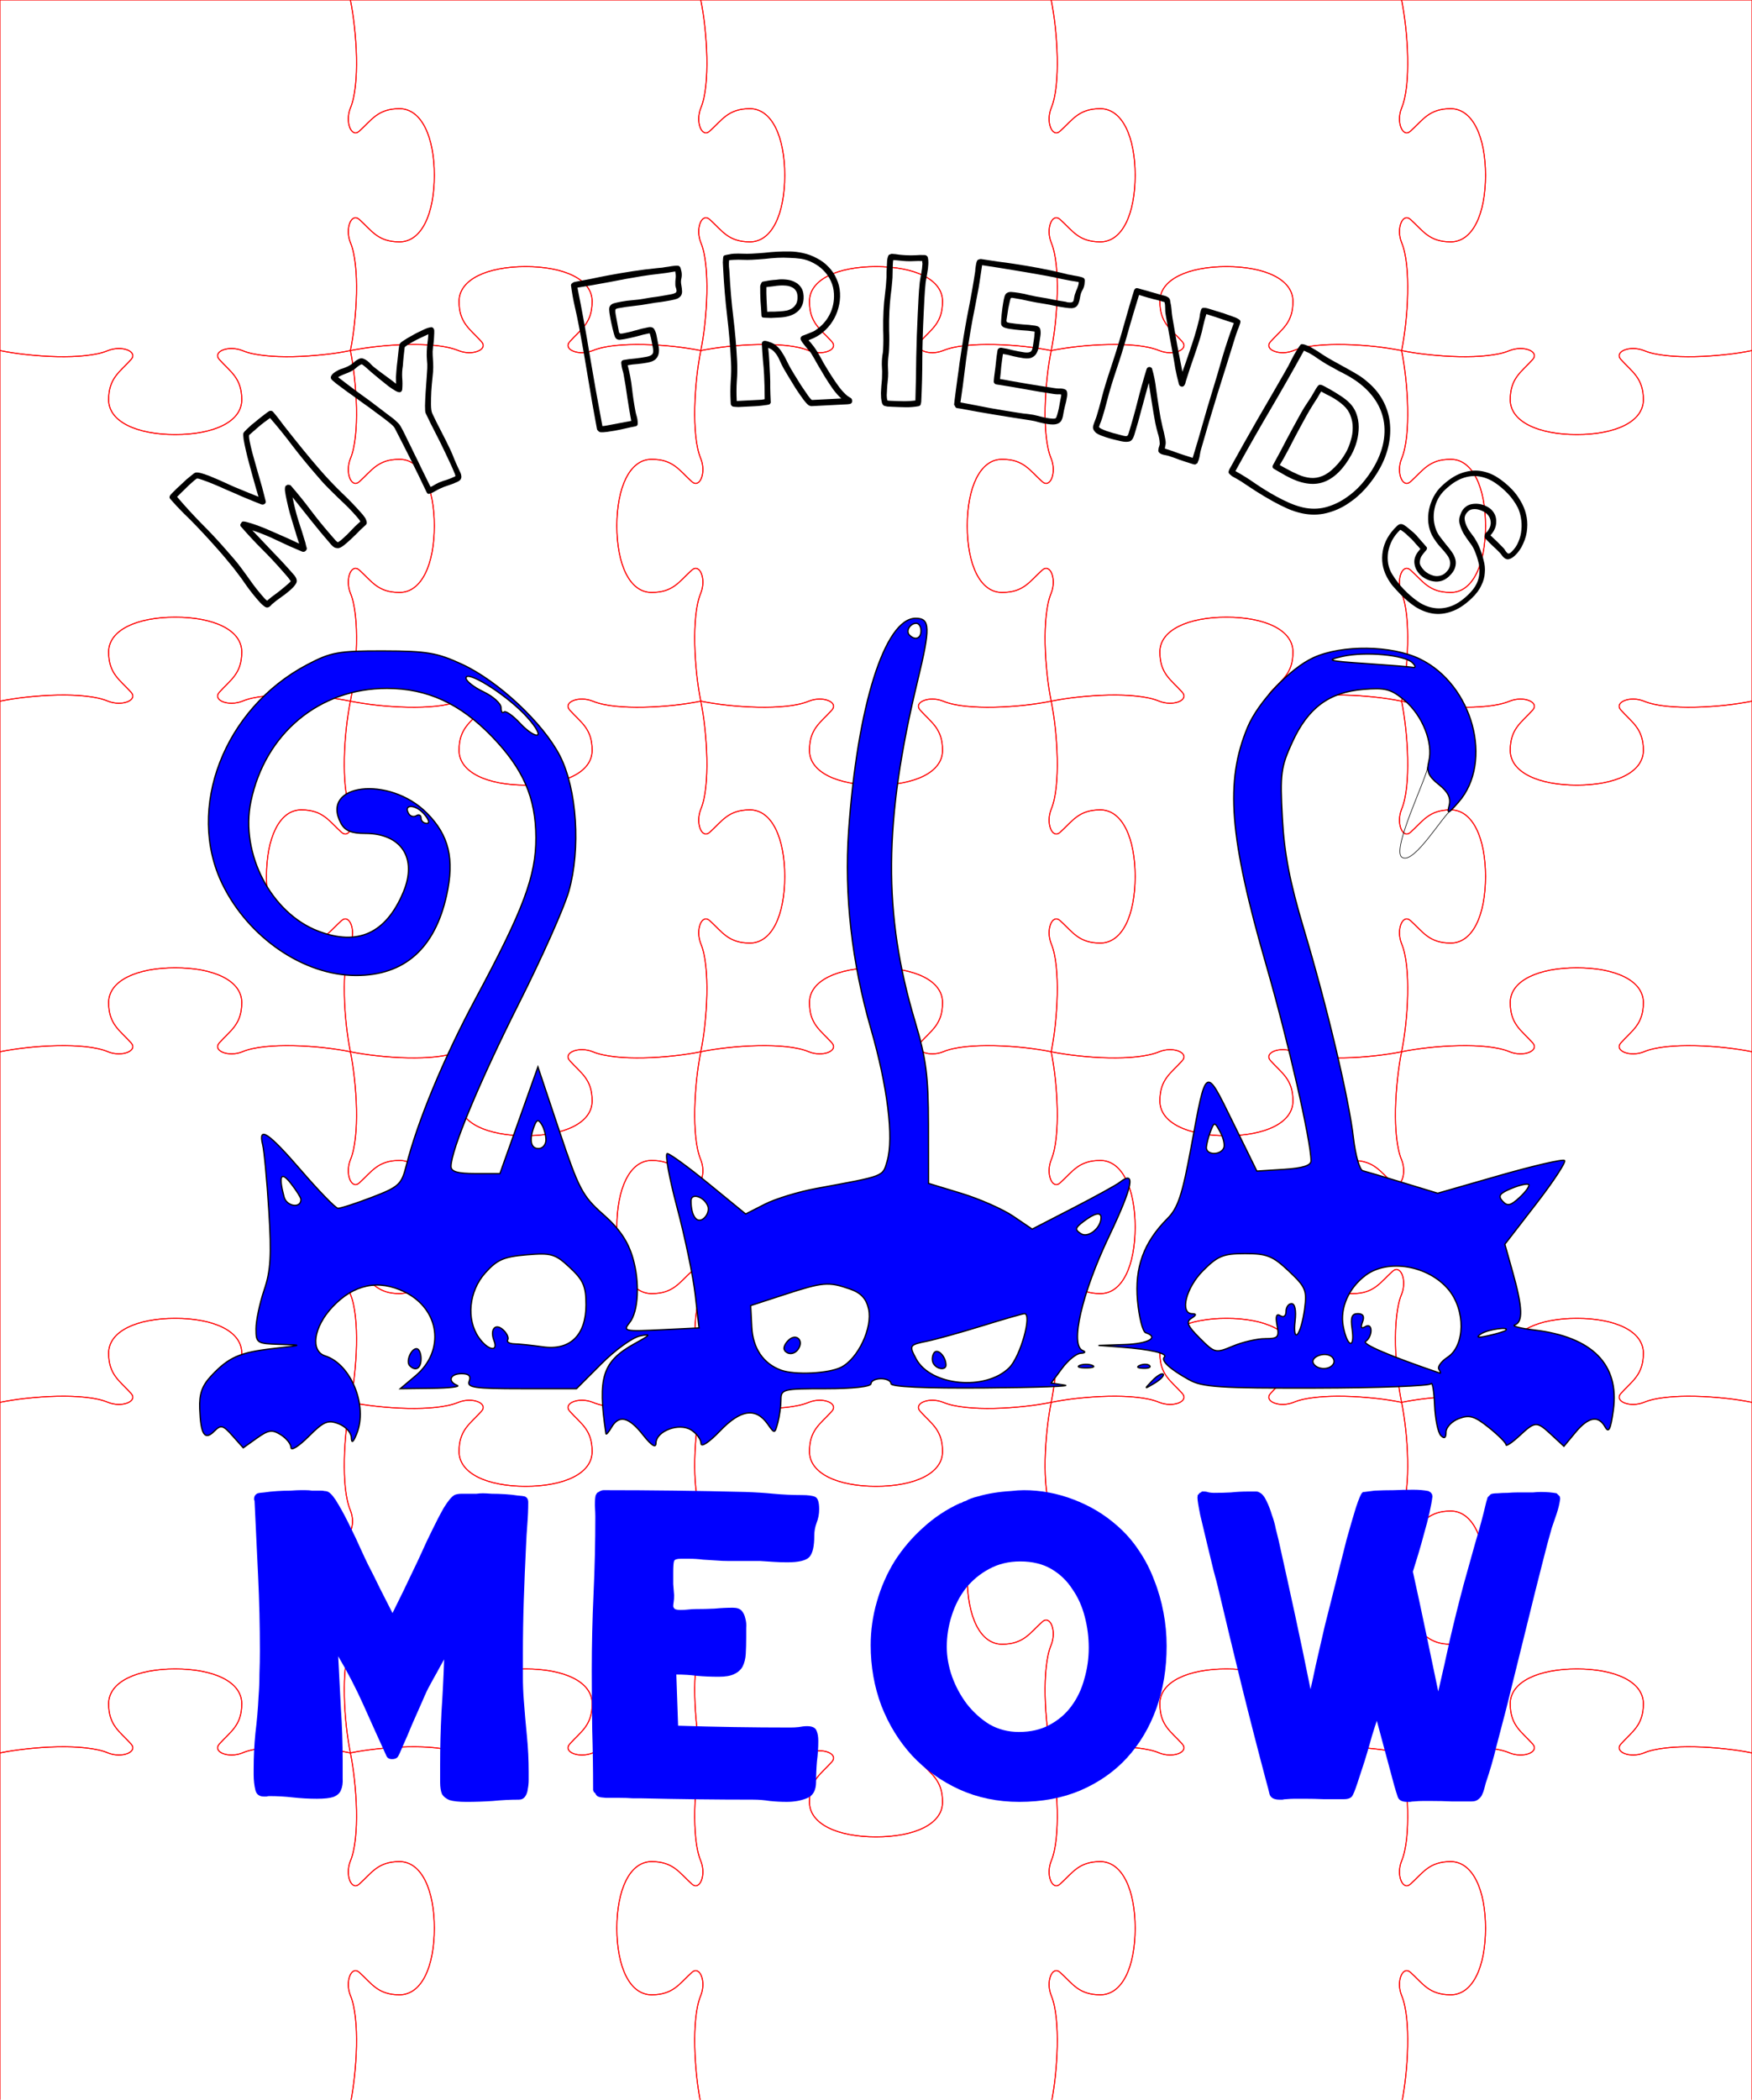 <?xml version="1.0" encoding="UTF-8" standalone="no"?>
<svg
   xmlns:dc="http://purl.org/dc/elements/1.1/"
   xmlns:cc="http://creativecommons.org/ns#"
   xmlns:rdf="http://www.w3.org/1999/02/22-rdf-syntax-ns#"
   xmlns:svg="http://www.w3.org/2000/svg"
   xmlns="http://www.w3.org/2000/svg"
   xmlns:sodipodi="http://sodipodi.sourceforge.net/DTD/sodipodi-0.dtd"
   xmlns:inkscape="http://www.inkscape.org/namespaces/inkscape"
   width="706.772px"
   Height="846.614px"
   viewBox="0 0 706.772 846.614"
   version="1.1"
   id="svg5902"
   sodipodi:docname="WolfiesPuzzleGenerator43347.2.2-Anna.svg"
   inkscape:version="0.92.4 5da689c313, 2019-01-14">
  <defs
     id="defs5906" />
  <sodipodi:namedview
     pagecolor="#ffffff"
     bordercolor="#666666"
     borderopacity="1"
     objecttolerance="10"
     gridtolerance="10"
     guidetolerance="10"
     inkscape:pageopacity="0"
     inkscape:pageshadow="2"
     inkscape:window-width="1920"
     inkscape:window-height="983"
     id="namedview5904"
     showgrid="false"
     inkscape:zoom="0.77141627"
     inkscape:cx="2.5878764"
     inkscape:cy="446.9796"
     inkscape:window-x="1366"
     inkscape:window-y="27"
     inkscape:window-maximized="1"
     inkscape:current-layer="layer5"
     inkscape:snap-global="false" />
  <g
     id="layer2"
     inkscape:label="Notes - 6mm (187.1x224.1)"
     transform="matrix(3.78,0,0,3.78,-26.813,-163.474)" />
  <g
     inkscape:groupmode="layer"
     id="layer1"
     inkscape:label="Puzzle"
     sodipodi:insensitive="true">
    <g
       style="fill:none;stroke:#ff0000;stroke-width:0.378;stroke-miterlimit:4;stroke-dasharray:none;stroke-opacity:1"
       id="g1013">
      <path
         id="Cut_Piece_1_1"
         d="m 0,0 h 141.354 m 0,0 c 2.566,12.635 3.948,34.22 0,43.565 -2.27,5.659 0.395,12.109 3.554,9.345 5.133,-4.607 7.502,-9.081 16.287,-9.081 8.884,0 14.017,11.45 14.017,26.849 0,15.531 -5.133,26.849 -14.017,26.849 -8.785,0 -11.154,-4.475 -16.287,-9.081 -3.159,-2.764 -5.824,3.685 -3.554,9.345 3.948,9.345 2.566,31.061 0,43.565 M 0,141.354 c 12.635,2.566 34.22,3.948 43.565,0 5.659,-2.27 12.109,0.395 9.345,3.554 -4.607,5.133 -9.081,7.502 -9.081,16.287 0,8.884 11.45,14.017 26.849,14.017 15.531,0 26.849,-5.133 26.849,-14.017 0,-8.785 -4.475,-11.154 -9.081,-16.287 -2.764,-3.159 3.685,-5.824 9.345,-3.554 9.345,3.948 31.061,2.566 43.565,0 M 0,0 v 141.354"
         style="fill:none;stroke:#ff0000;stroke-width:0.378;stroke-miterlimit:4;stroke-dasharray:none;stroke-opacity:1"
         inkscape:connector-curvature="0" />
      <path
         id="Cut_Piece_1_2"
         d="m 141.354,0 h 141.354 m 0,0 c 2.566,12.635 3.948,34.22 0,43.565 -2.27,5.659 0.395,12.109 3.554,9.345 5.133,-4.607 7.502,-9.081 16.287,-9.081 8.884,0 14.017,11.45 14.017,26.849 0,15.531 -5.133,26.849 -14.017,26.849 -8.785,0 -11.154,-4.475 -16.287,-9.081 -3.159,-2.764 -5.824,3.685 -3.554,9.345 3.948,9.345 2.566,31.061 0,43.565 m -141.354,2e-5 c 12.635,-2.566 34.22,-3.948 43.565,0 5.659,2.27 12.109,-0.395 9.345,-3.554 -4.607,-5.133 -9.081,-7.502 -9.081,-16.287 0,-8.884 11.45,-14.017 26.849,-14.017 15.531,0 26.849,5.133 26.849,14.017 0,8.785 -4.475,11.154 -9.081,16.287 -2.764,3.159 3.685,5.824 9.345,3.554 9.345,-3.948 31.061,-2.566 43.565,0 M 141.354,0 c 2.566,12.635 3.948,34.22 0,43.565 -2.27,5.659 0.395,12.109 3.554,9.345 5.133,-4.607 7.502,-9.081 16.287,-9.081 8.884,0 14.017,11.45 14.017,26.849 0,15.531 -5.133,26.849 -14.017,26.849 -8.785,0 -11.154,-4.475 -16.287,-9.081 -3.159,-2.764 -5.824,3.685 -3.554,9.345 3.948,9.345 2.566,31.061 0,43.565"
         style="fill:none;stroke:#ff0000;stroke-width:0.378;stroke-miterlimit:4;stroke-dasharray:none;stroke-opacity:1"
         inkscape:connector-curvature="0" />
      <path
         id="Cut_Piece_1_3"
         d="m 282.709,0 h 141.354 m 0,0 c 2.566,12.635 3.948,34.22 0,43.565 -2.27,5.659 0.395,12.109 3.554,9.345 5.133,-4.607 7.502,-9.081 16.287,-9.081 8.884,0 14.017,11.45 14.017,26.849 0,15.531 -5.133,26.849 -14.017,26.849 -8.785,0 -11.154,-4.475 -16.287,-9.081 -3.159,-2.764 -5.824,3.685 -3.554,9.345 3.948,9.345 2.566,31.061 0,43.565 m -141.354,2e-5 c 12.635,-2.566 34.22,-3.948 43.565,0 5.659,2.27 12.109,-0.395 9.345,-3.554 -4.607,-5.133 -9.081,-7.502 -9.081,-16.287 0,-8.884 11.45,-14.017 26.849,-14.017 15.531,0 26.849,5.133 26.849,14.017 0,8.785 -4.475,11.154 -9.081,16.287 -2.764,3.159 3.685,5.824 9.345,3.554 9.345,-3.948 31.061,-2.566 43.565,0 M 282.709,0 c 2.566,12.635 3.948,34.22 0,43.565 -2.27,5.659 0.395,12.109 3.554,9.345 5.133,-4.607 7.502,-9.081 16.287,-9.081 8.884,0 14.017,11.45 14.017,26.849 0,15.531 -5.133,26.849 -14.017,26.849 -8.785,0 -11.154,-4.475 -16.287,-9.081 -3.159,-2.764 -5.824,3.685 -3.554,9.345 3.948,9.345 2.566,31.061 0,43.565"
         style="fill:none;stroke:#ff0000;stroke-width:0.378;stroke-miterlimit:4;stroke-dasharray:none;stroke-opacity:1"
         inkscape:connector-curvature="0" />
      <path
         id="Cut_Piece_1_4"
         d="m 424.063,0 h 141.354 m 0,0 c 2.566,12.635 3.948,34.22 0,43.565 -2.27,5.659 0.395,12.109 3.554,9.345 5.133,-4.607 7.502,-9.081 16.287,-9.081 8.884,0 14.017,11.45 14.017,26.849 0,15.531 -5.133,26.849 -14.017,26.849 -8.785,0 -11.154,-4.475 -16.287,-9.081 -3.159,-2.764 -5.824,3.685 -3.554,9.345 3.948,9.345 2.566,31.061 0,43.565 m -141.354,2e-5 c 12.635,-2.566 34.22,-3.948 43.565,0 5.659,2.27 12.109,-0.395 9.345,-3.554 -4.607,-5.133 -9.081,-7.502 -9.081,-16.287 0,-8.884 11.45,-14.017 26.849,-14.017 15.531,0 26.849,5.133 26.849,14.017 0,8.785 -4.475,11.154 -9.081,16.287 -2.764,3.159 3.685,5.824 9.345,3.554 9.345,-3.948 31.061,-2.566 43.565,0 M 424.063,0 c 2.566,12.635 3.948,34.22 0,43.565 -2.27,5.659 0.395,12.109 3.554,9.345 5.133,-4.607 7.502,-9.081 16.287,-9.081 8.884,0 14.017,11.45 14.017,26.849 0,15.531 -5.133,26.849 -14.017,26.849 -8.785,0 -11.154,-4.475 -16.287,-9.081 -3.159,-2.764 -5.824,3.685 -3.554,9.345 3.948,9.345 2.566,31.061 0,43.565"
         style="fill:none;stroke:#ff0000;stroke-width:0.378;stroke-miterlimit:4;stroke-dasharray:none;stroke-opacity:1"
         inkscape:connector-curvature="0" />
      <path
         id="Cut_Piece_1_5"
         d="m 565.417,0 h 141.354 m 0,0 v 141.354 m -141.354,0 c 12.635,2.566 34.22,3.948 43.565,0 5.659,-2.27 12.109,0.395 9.345,3.554 -4.607,5.133 -9.081,7.502 -9.081,16.287 0,8.884 11.45,14.017 26.849,14.017 15.531,0 26.849,-5.133 26.849,-14.017 0,-8.785 -4.475,-11.154 -9.081,-16.287 -2.764,-3.159 3.685,-5.824 9.345,-3.554 9.345,3.948 31.061,2.566 43.565,0 M 565.417,0 c 2.566,12.635 3.948,34.22 0,43.565 -2.27,5.659 0.395,12.109 3.554,9.345 5.133,-4.607 7.502,-9.081 16.287,-9.081 8.884,0 14.017,11.45 14.017,26.849 0,15.531 -5.133,26.849 -14.017,26.849 -8.785,0 -11.154,-4.475 -16.287,-9.081 -3.159,-2.764 -5.824,3.685 -3.554,9.345 3.948,9.345 2.566,31.061 0,43.565"
         style="fill:none;stroke:#ff0000;stroke-width:0.378;stroke-miterlimit:4;stroke-dasharray:none;stroke-opacity:1"
         inkscape:connector-curvature="0" />
      <path
         id="Cut_Piece_2_1"
         d="m 0,141.354 c 12.635,2.566 34.22,3.948 43.565,0 5.659,-2.27 12.109,0.395 9.345,3.554 -4.607,5.133 -9.081,7.502 -9.081,16.287 0,8.884 11.45,14.017 26.849,14.017 15.531,0 26.849,-5.133 26.849,-14.017 0,-8.785 -4.475,-11.154 -9.081,-16.287 -2.764,-3.159 3.685,-5.824 9.345,-3.554 9.345,3.948 31.061,2.566 43.565,0 m 2e-5,0 c 2.566,12.635 3.948,34.22 0,43.565 -2.27,5.659 0.395,12.109 3.554,9.345 5.133,-4.607 7.502,-9.081 16.287,-9.081 8.884,0 14.017,11.45 14.017,26.849 0,15.531 -5.133,26.849 -14.017,26.849 -8.785,0 -11.154,-4.475 -16.287,-9.081 -3.159,-2.764 -5.824,3.685 -3.554,9.345 3.948,9.345 2.566,31.061 0,43.565 M 0,282.709 c 12.635,-2.566 34.22,-3.948 43.565,0 5.659,2.27 12.109,-0.395 9.345,-3.554 -4.607,-5.133 -9.081,-7.502 -9.081,-16.287 0,-8.884 11.45,-14.017 26.849,-14.017 15.531,0 26.849,5.133 26.849,14.017 0,8.785 -4.475,11.154 -9.081,16.287 -2.764,3.159 3.685,5.824 9.345,3.554 9.345,-3.948 31.061,-2.566 43.565,0 M 0,141.354 v 141.354"
         style="fill:none;stroke:#ff0000;stroke-width:0.378;stroke-miterlimit:4;stroke-dasharray:none;stroke-opacity:1"
         inkscape:connector-curvature="0" />
      <path
         id="Cut_Piece_2_2"
         d="m 141.354,141.354 c 12.635,-2.566 34.22,-3.948 43.565,0 5.659,2.27 12.109,-0.395 9.345,-3.554 -4.607,-5.133 -9.081,-7.502 -9.081,-16.287 0,-8.884 11.45,-14.017 26.849,-14.017 15.531,0 26.849,5.133 26.849,14.017 0,8.785 -4.475,11.154 -9.081,16.287 -2.764,3.159 3.685,5.824 9.345,3.554 9.345,-3.948 31.061,-2.566 43.565,0 m 3e-5,0 c -2.566,12.635 -3.948,34.22 0,43.565 2.27,5.659 -0.395,12.109 -3.554,9.345 -5.133,-4.607 -7.502,-9.081 -16.287,-9.081 -8.884,0 -14.017,11.45 -14.017,26.849 0,15.531 5.133,26.849 14.017,26.849 8.785,0 11.154,-4.475 16.287,-9.081 3.159,-2.764 5.824,3.685 3.554,9.345 -3.948,9.345 -2.566,31.061 0,43.565 m -141.354,3e-5 c 12.635,2.566 34.22,3.948 43.565,0 5.659,-2.27 12.109,0.395 9.345,3.554 -4.607,5.133 -9.081,7.502 -9.081,16.287 0,8.884 11.45,14.017 26.849,14.017 15.531,0 26.849,-5.133 26.849,-14.017 0,-8.785 -4.475,-11.154 -9.081,-16.287 -2.764,-3.159 3.685,-5.824 9.345,-3.554 9.345,3.948 31.061,2.566 43.565,0 M 141.354,141.354 c 2.566,12.635 3.948,34.22 0,43.565 -2.27,5.659 0.395,12.109 3.554,9.345 5.133,-4.607 7.502,-9.081 16.287,-9.081 8.884,0 14.017,11.45 14.017,26.849 0,15.531 -5.133,26.849 -14.017,26.849 -8.785,0 -11.154,-4.475 -16.287,-9.081 -3.159,-2.764 -5.824,3.685 -3.554,9.345 3.948,9.345 2.566,31.061 0,43.565"
         style="fill:none;stroke:#ff0000;stroke-width:0.378;stroke-miterlimit:4;stroke-dasharray:none;stroke-opacity:1"
         inkscape:connector-curvature="0" />
      <path
         id="Cut_Piece_2_3"
         d="m 282.709,141.354 c 12.635,-2.566 34.22,-3.948 43.565,0 5.659,2.27 12.109,-0.395 9.345,-3.554 -4.607,-5.133 -9.081,-7.502 -9.081,-16.287 0,-8.884 11.45,-14.017 26.849,-14.017 15.531,0 26.849,5.133 26.849,14.017 0,8.785 -4.475,11.154 -9.081,16.287 -2.764,3.159 3.685,5.824 9.345,3.554 9.345,-3.948 31.061,-2.566 43.565,0 m 4e-5,0 c -2.566,12.635 -3.948,34.22 0,43.565 2.27,5.659 -0.395,12.109 -3.554,9.345 -5.133,-4.607 -7.502,-9.081 -16.287,-9.081 -8.884,0 -14.017,11.45 -14.017,26.849 0,15.531 5.133,26.849 14.017,26.849 8.785,0 11.154,-4.475 16.287,-9.081 3.159,-2.764 5.824,3.685 3.554,9.345 -3.948,9.345 -2.566,31.061 0,43.565 m -141.354,3e-5 c 12.635,2.566 34.22,3.948 43.565,0 5.659,-2.27 12.109,0.395 9.345,3.554 -4.607,5.133 -9.081,7.502 -9.081,16.287 0,8.884 11.45,14.017 26.849,14.017 15.531,0 26.849,-5.133 26.849,-14.017 0,-8.785 -4.475,-11.154 -9.081,-16.287 -2.764,-3.159 3.685,-5.824 9.345,-3.554 9.345,3.948 31.061,2.566 43.565,0 M 282.709,141.354 c -2.566,12.635 -3.948,34.22 0,43.565 2.27,5.659 -0.395,12.109 -3.554,9.345 -5.133,-4.607 -7.502,-9.081 -16.287,-9.081 -8.884,0 -14.017,11.45 -14.017,26.849 0,15.531 5.133,26.849 14.017,26.849 8.785,0 11.154,-4.475 16.287,-9.081 3.159,-2.764 5.824,3.685 3.554,9.345 -3.948,9.345 -2.566,31.061 0,43.565"
         style="fill:none;stroke:#ff0000;stroke-width:0.378;stroke-miterlimit:4;stroke-dasharray:none;stroke-opacity:1"
         inkscape:connector-curvature="0" />
      <path
         id="Cut_Piece_2_4"
         d="m 424.063,141.354 c 12.635,-2.566 34.22,-3.948 43.565,0 5.659,2.27 12.109,-0.395 9.345,-3.554 -4.607,-5.133 -9.081,-7.502 -9.081,-16.287 0,-8.884 11.45,-14.017 26.849,-14.017 15.531,0 26.849,5.133 26.849,14.017 0,8.785 -4.475,11.154 -9.081,16.287 -2.764,3.159 3.685,5.824 9.345,3.554 9.345,-3.948 31.061,-2.566 43.565,0 m 3e-5,0 c 2.566,12.635 3.948,34.22 0,43.565 -2.27,5.659 0.395,12.109 3.554,9.345 5.133,-4.607 7.502,-9.081 16.287,-9.081 8.884,0 14.017,11.45 14.017,26.849 0,15.531 -5.133,26.849 -14.017,26.849 -8.785,0 -11.154,-4.475 -16.287,-9.081 -3.159,-2.764 -5.824,3.685 -3.554,9.345 3.948,9.345 2.566,31.061 0,43.565 m -141.354,3e-5 c 12.635,-2.566 34.22,-3.948 43.565,0 5.659,2.27 12.109,-0.395 9.345,-3.554 -4.607,-5.133 -9.081,-7.502 -9.081,-16.287 0,-8.884 11.45,-14.017 26.849,-14.017 15.531,0 26.849,5.133 26.849,14.017 0,8.785 -4.475,11.154 -9.081,16.287 -2.764,3.159 3.685,5.824 9.345,3.554 9.345,-3.948 31.061,-2.566 43.565,0 M 424.063,141.354 c -2.566,12.635 -3.948,34.22 0,43.565 2.27,5.659 -0.395,12.109 -3.554,9.345 -5.133,-4.607 -7.502,-9.081 -16.287,-9.081 -8.884,0 -14.017,11.45 -14.017,26.849 0,15.531 5.133,26.849 14.017,26.849 8.785,0 11.154,-4.475 16.287,-9.081 3.159,-2.764 5.824,3.685 3.554,9.345 -3.948,9.345 -2.566,31.061 0,43.565"
         style="fill:none;stroke:#ff0000;stroke-width:0.378;stroke-miterlimit:4;stroke-dasharray:none;stroke-opacity:1"
         inkscape:connector-curvature="0" />
      <path
         id="Cut_Piece_2_5"
         d="m 565.417,141.354 c 12.635,2.566 34.22,3.948 43.565,0 5.659,-2.27 12.109,0.395 9.345,3.554 -4.607,5.133 -9.081,7.502 -9.081,16.287 0,8.884 11.45,14.017 26.849,14.017 15.531,0 26.849,-5.133 26.849,-14.017 0,-8.785 -4.475,-11.154 -9.081,-16.287 -2.764,-3.159 3.685,-5.824 9.345,-3.554 9.345,3.948 31.061,2.566 43.565,0 m 4e-5,0 v 141.354 m -141.354,0 c 12.635,2.566 34.22,3.948 43.565,0 5.659,-2.27 12.109,0.395 9.345,3.554 -4.607,5.133 -9.081,7.502 -9.081,16.287 0,8.884 11.45,14.017 26.849,14.017 15.531,0 26.849,-5.133 26.849,-14.017 0,-8.785 -4.475,-11.154 -9.081,-16.287 -2.764,-3.159 3.685,-5.824 9.345,-3.554 9.345,3.948 31.061,2.566 43.565,0 M 565.417,141.354 c 2.566,12.635 3.948,34.22 0,43.565 -2.27,5.659 0.395,12.109 3.554,9.345 5.133,-4.607 7.502,-9.081 16.287,-9.081 8.884,0 14.017,11.45 14.017,26.849 0,15.531 -5.133,26.849 -14.017,26.849 -8.785,0 -11.154,-4.475 -16.287,-9.081 -3.159,-2.764 -5.824,3.685 -3.554,9.345 3.948,9.345 2.566,31.061 0,43.565"
         style="fill:none;stroke:#ff0000;stroke-width:0.378;stroke-miterlimit:4;stroke-dasharray:none;stroke-opacity:1"
         inkscape:connector-curvature="0" />
      <path
         id="Cut_Piece_3_1"
         d="m 0,282.709 c 12.635,-2.566 34.22,-3.948 43.565,0 5.659,2.27 12.109,-0.395 9.345,-3.554 -4.607,-5.133 -9.081,-7.502 -9.081,-16.287 0,-8.884 11.45,-14.017 26.849,-14.017 15.531,0 26.849,5.133 26.849,14.017 0,8.785 -4.475,11.154 -9.081,16.287 -2.764,3.159 3.685,5.824 9.345,3.554 9.345,-3.948 31.061,-2.566 43.565,0 m 2e-5,0 c -2.566,12.635 -3.948,34.22 0,43.565 2.27,5.659 -0.395,12.109 -3.554,9.345 -5.133,-4.607 -7.502,-9.081 -16.287,-9.081 -8.884,0 -14.017,11.45 -14.017,26.849 0,15.531 5.133,26.849 14.017,26.849 8.785,0 11.154,-4.475 16.287,-9.081 3.159,-2.764 5.824,3.685 3.554,9.345 -3.948,9.345 -2.566,31.061 0,43.565 M 0,424.063 c 12.635,-2.566 34.22,-3.948 43.565,0 5.659,2.27 12.109,-0.395 9.345,-3.554 -4.607,-5.133 -9.081,-7.502 -9.081,-16.287 0,-8.884 11.45,-14.017 26.849,-14.017 15.531,0 26.849,5.133 26.849,14.017 0,8.785 -4.475,11.154 -9.081,16.287 -2.764,3.159 3.685,5.824 9.345,3.554 9.345,-3.948 31.061,-2.566 43.565,0 M 0,282.709 v 141.354"
         style="fill:none;stroke:#ff0000;stroke-width:0.378;stroke-miterlimit:4;stroke-dasharray:none;stroke-opacity:1"
         inkscape:connector-curvature="0" />
      <path
         id="Cut_Piece_3_2"
         d="m 141.354,282.709 c 12.635,2.566 34.22,3.948 43.565,0 5.659,-2.27 12.109,0.395 9.345,3.554 -4.607,5.133 -9.081,7.502 -9.081,16.287 0,8.884 11.45,14.017 26.849,14.017 15.531,0 26.849,-5.133 26.849,-14.017 0,-8.785 -4.475,-11.154 -9.081,-16.287 -2.764,-3.159 3.685,-5.824 9.345,-3.554 9.345,3.948 31.061,2.566 43.565,0 m 3e-5,0 c 2.566,12.635 3.948,34.22 0,43.565 -2.27,5.659 0.395,12.109 3.554,9.345 5.133,-4.607 7.502,-9.081 16.287,-9.081 8.884,0 14.017,11.45 14.017,26.849 0,15.531 -5.133,26.849 -14.017,26.849 -8.785,0 -11.154,-4.475 -16.287,-9.081 -3.159,-2.764 -5.824,3.685 -3.554,9.345 3.948,9.345 2.566,31.061 0,43.565 m -141.354,4e-5 c 12.635,2.566 34.22,3.948 43.565,0 5.659,-2.27 12.109,0.395 9.345,3.554 -4.607,5.133 -9.081,7.502 -9.081,16.287 0,8.884 11.45,14.017 26.849,14.017 15.531,0 26.849,-5.133 26.849,-14.017 0,-8.785 -4.475,-11.154 -9.081,-16.287 -2.764,-3.159 3.685,-5.824 9.345,-3.554 9.345,3.948 31.061,2.566 43.565,0 M 141.354,282.709 c -2.566,12.635 -3.948,34.22 0,43.565 2.27,5.659 -0.395,12.109 -3.554,9.345 -5.133,-4.607 -7.502,-9.081 -16.287,-9.081 -8.884,0 -14.017,11.45 -14.017,26.849 0,15.531 5.133,26.849 14.017,26.849 8.785,0 11.154,-4.475 16.287,-9.081 3.159,-2.764 5.824,3.685 3.554,9.345 -3.948,9.345 -2.566,31.061 0,43.565"
         style="fill:none;stroke:#ff0000;stroke-width:0.378;stroke-miterlimit:4;stroke-dasharray:none;stroke-opacity:1"
         inkscape:connector-curvature="0" />
      <path
         id="Cut_Piece_3_3"
         d="m 282.709,282.709 c 12.635,2.566 34.22,3.948 43.565,0 5.659,-2.27 12.109,0.395 9.345,3.554 -4.607,5.133 -9.081,7.502 -9.081,16.287 0,8.884 11.45,14.017 26.849,14.017 15.531,0 26.849,-5.133 26.849,-14.017 0,-8.785 -4.475,-11.154 -9.081,-16.287 -2.764,-3.159 3.685,-5.824 9.345,-3.554 9.345,3.948 31.061,2.566 43.565,0 m 4e-5,0 c 2.566,12.635 3.948,34.22 0,43.565 -2.27,5.659 0.395,12.109 3.554,9.345 5.133,-4.607 7.502,-9.081 16.287,-9.081 8.884,0 14.017,11.45 14.017,26.849 0,15.531 -5.133,26.849 -14.017,26.849 -8.785,0 -11.154,-4.475 -16.287,-9.081 -3.159,-2.764 -5.824,3.685 -3.554,9.345 3.948,9.345 2.566,31.061 0,43.565 m -141.354,4e-5 c 12.635,-2.566 34.22,-3.948 43.565,0 5.659,2.27 12.109,-0.395 9.345,-3.554 -4.607,-5.133 -9.081,-7.502 -9.081,-16.287 0,-8.884 11.45,-14.017 26.849,-14.017 15.531,0 26.849,5.133 26.849,14.017 0,8.785 -4.475,11.154 -9.081,16.287 -2.764,3.159 3.685,5.824 9.345,3.554 9.345,-3.948 31.061,-2.566 43.565,0 M 282.709,282.709 c 2.566,12.635 3.948,34.22 0,43.565 -2.27,5.659 0.395,12.109 3.554,9.345 5.133,-4.607 7.502,-9.081 16.287,-9.081 8.884,0 14.017,11.45 14.017,26.849 0,15.531 -5.133,26.849 -14.017,26.849 -8.785,0 -11.154,-4.475 -16.287,-9.081 -3.159,-2.764 -5.824,3.685 -3.554,9.345 3.948,9.345 2.566,31.061 0,43.565"
         style="fill:none;stroke:#ff0000;stroke-width:0.378;stroke-miterlimit:4;stroke-dasharray:none;stroke-opacity:1"
         inkscape:connector-curvature="0" />
      <path
         id="Cut_Piece_3_4"
         d="m 424.063,282.709 c 12.635,-2.566 34.22,-3.948 43.565,0 5.659,2.27 12.109,-0.395 9.345,-3.554 -4.607,-5.133 -9.081,-7.502 -9.081,-16.287 0,-8.884 11.45,-14.017 26.849,-14.017 15.531,0 26.849,5.133 26.849,14.017 0,8.785 -4.475,11.154 -9.081,16.287 -2.764,3.159 3.685,5.824 9.345,3.554 9.345,-3.948 31.061,-2.566 43.565,0 m 3e-5,0 c 2.566,12.635 3.948,34.22 0,43.565 -2.27,5.659 0.395,12.109 3.554,9.345 5.133,-4.607 7.502,-9.081 16.287,-9.081 8.884,0 14.017,11.45 14.017,26.849 0,15.531 -5.133,26.849 -14.017,26.849 -8.785,0 -11.154,-4.475 -16.287,-9.081 -3.159,-2.764 -5.824,3.685 -3.554,9.345 3.948,9.345 2.566,31.061 0,43.565 m -141.354,4e-5 c 12.635,2.566 34.22,3.948 43.565,0 5.659,-2.27 12.109,0.395 9.345,3.554 -4.607,5.133 -9.081,7.502 -9.081,16.287 0,8.884 11.45,14.017 26.849,14.017 15.531,0 26.849,-5.133 26.849,-14.017 0,-8.785 -4.475,-11.154 -9.081,-16.287 -2.764,-3.159 3.685,-5.824 9.345,-3.554 9.345,3.948 31.061,2.566 43.565,0 M 424.063,282.709 c 2.566,12.635 3.948,34.22 0,43.565 -2.27,5.659 0.395,12.109 3.554,9.345 5.133,-4.607 7.502,-9.081 16.287,-9.081 8.884,0 14.017,11.45 14.017,26.849 0,15.531 -5.133,26.849 -14.017,26.849 -8.785,0 -11.154,-4.475 -16.287,-9.081 -3.159,-2.764 -5.824,3.685 -3.554,9.345 3.948,9.345 2.566,31.061 0,43.565"
         style="fill:none;stroke:#ff0000;stroke-width:0.378;stroke-miterlimit:4;stroke-dasharray:none;stroke-opacity:1"
         inkscape:connector-curvature="0" />
      <path
         id="Cut_Piece_3_5"
         d="m 565.417,282.709 c 12.635,2.566 34.22,3.948 43.565,0 5.659,-2.27 12.109,0.395 9.345,3.554 -4.607,5.133 -9.081,7.502 -9.081,16.287 0,8.884 11.45,14.017 26.849,14.017 15.531,0 26.849,-5.133 26.849,-14.017 0,-8.785 -4.475,-11.154 -9.081,-16.287 -2.764,-3.159 3.685,-5.824 9.345,-3.554 9.345,3.948 31.061,2.566 43.565,0 m 4e-5,0 v 141.354 m -141.354,0 c 12.635,-2.566 34.22,-3.948 43.565,0 5.659,2.27 12.109,-0.395 9.345,-3.554 -4.607,-5.133 -9.081,-7.502 -9.081,-16.287 0,-8.884 11.45,-14.017 26.849,-14.017 15.531,0 26.849,5.133 26.849,14.017 0,8.785 -4.475,11.154 -9.081,16.287 -2.764,3.159 3.685,5.824 9.345,3.554 9.345,-3.948 31.061,-2.566 43.565,0 M 565.417,282.709 c 2.566,12.635 3.948,34.22 0,43.565 -2.27,5.659 0.395,12.109 3.554,9.345 5.133,-4.607 7.502,-9.081 16.287,-9.081 8.884,0 14.017,11.45 14.017,26.849 0,15.531 -5.133,26.849 -14.017,26.849 -8.785,0 -11.154,-4.475 -16.287,-9.081 -3.159,-2.764 -5.824,3.685 -3.554,9.345 3.948,9.345 2.566,31.061 0,43.565"
         style="fill:none;stroke:#ff0000;stroke-width:0.378;stroke-miterlimit:4;stroke-dasharray:none;stroke-opacity:1"
         inkscape:connector-curvature="0" />
      <path
         id="Cut_Piece_4_1"
         d="m 0,424.063 c 12.635,-2.566 34.22,-3.948 43.565,0 5.659,2.27 12.109,-0.395 9.345,-3.554 -4.607,-5.133 -9.081,-7.502 -9.081,-16.287 0,-8.884 11.45,-14.017 26.849,-14.017 15.531,0 26.849,5.133 26.849,14.017 0,8.785 -4.475,11.154 -9.081,16.287 -2.764,3.159 3.685,5.824 9.345,3.554 9.345,-3.948 31.061,-2.566 43.565,0 m 2e-5,0 c 2.566,12.635 3.948,34.22 0,43.565 -2.27,5.659 0.395,12.109 3.554,9.345 5.133,-4.607 7.502,-9.081 16.287,-9.081 8.884,0 14.017,11.45 14.017,26.849 0,15.531 -5.133,26.849 -14.017,26.849 -8.785,0 -11.154,-4.475 -16.287,-9.081 -3.159,-2.764 -5.824,3.685 -3.554,9.345 3.948,9.345 2.566,31.061 0,43.565 M 0,565.417 c 12.635,-2.566 34.22,-3.948 43.565,0 5.659,2.27 12.109,-0.395 9.345,-3.554 -4.607,-5.133 -9.081,-7.502 -9.081,-16.287 0,-8.884 11.45,-14.017 26.849,-14.017 15.531,0 26.849,5.133 26.849,14.017 0,8.785 -4.475,11.154 -9.081,16.287 -2.764,3.159 3.685,5.824 9.345,3.554 9.345,-3.948 31.061,-2.566 43.565,0 M 0,424.063 v 141.354"
         style="fill:none;stroke:#ff0000;stroke-width:0.378;stroke-miterlimit:4;stroke-dasharray:none;stroke-opacity:1"
         inkscape:connector-curvature="0" />
      <path
         id="Cut_Piece_4_2"
         d="m 141.354,424.063 c 12.635,2.566 34.22,3.948 43.565,0 5.659,-2.27 12.109,0.395 9.345,3.554 -4.607,5.133 -9.081,7.502 -9.081,16.287 0,8.884 11.45,14.017 26.849,14.017 15.531,0 26.849,-5.133 26.849,-14.017 0,-8.785 -4.475,-11.154 -9.081,-16.287 -2.764,-3.159 3.685,-5.824 9.345,-3.554 9.345,3.948 31.061,2.566 43.565,0 m 3e-5,0 c -2.566,12.635 -3.948,34.22 0,43.565 2.27,5.659 -0.395,12.109 -3.554,9.345 -5.133,-4.607 -7.502,-9.081 -16.287,-9.081 -8.884,0 -14.017,11.45 -14.017,26.849 0,15.531 5.133,26.849 14.017,26.849 8.785,0 11.154,-4.475 16.287,-9.081 3.159,-2.764 5.824,3.685 3.554,9.345 -3.948,9.345 -2.566,31.061 0,43.565 m -141.354,3e-5 c 12.635,2.566 34.22,3.948 43.565,0 5.659,-2.27 12.109,0.395 9.345,3.554 -4.607,5.133 -9.081,7.502 -9.081,16.287 0,8.884 11.45,14.017 26.849,14.017 15.531,0 26.849,-5.133 26.849,-14.017 0,-8.785 -4.475,-11.154 -9.081,-16.287 -2.764,-3.159 3.685,-5.824 9.345,-3.554 9.345,3.948 31.061,2.566 43.565,0 M 141.354,424.063 c 2.566,12.635 3.948,34.22 0,43.565 -2.27,5.659 0.395,12.109 3.554,9.345 5.133,-4.607 7.502,-9.081 16.287,-9.081 8.884,0 14.017,11.45 14.017,26.849 0,15.531 -5.133,26.849 -14.017,26.849 -8.785,0 -11.154,-4.475 -16.287,-9.081 -3.159,-2.764 -5.824,3.685 -3.554,9.345 3.948,9.345 2.566,31.061 0,43.565"
         style="fill:none;stroke:#ff0000;stroke-width:0.378;stroke-miterlimit:4;stroke-dasharray:none;stroke-opacity:1"
         inkscape:connector-curvature="0" />
      <path
         id="Cut_Piece_4_3"
         d="m 282.709,424.063 c 12.635,-2.566 34.22,-3.948 43.565,0 5.659,2.27 12.109,-0.395 9.345,-3.554 -4.607,-5.133 -9.081,-7.502 -9.081,-16.287 0,-8.884 11.45,-14.017 26.849,-14.017 15.531,0 26.849,5.133 26.849,14.017 0,8.785 -4.475,11.154 -9.081,16.287 -2.764,3.159 3.685,5.824 9.345,3.554 9.345,-3.948 31.061,-2.566 43.565,0 m 4e-5,0 c 2.566,12.635 3.948,34.22 0,43.565 -2.27,5.659 0.395,12.109 3.554,9.345 5.133,-4.607 7.502,-9.081 16.287,-9.081 8.884,0 14.017,11.45 14.017,26.849 0,15.531 -5.133,26.849 -14.017,26.849 -8.785,0 -11.154,-4.475 -16.287,-9.081 -3.159,-2.764 -5.824,3.685 -3.554,9.345 3.948,9.345 2.566,31.061 0,43.565 m -141.354,3e-5 c 12.635,2.566 34.22,3.948 43.565,0 5.659,-2.27 12.109,0.395 9.345,3.554 -4.607,5.133 -9.081,7.502 -9.081,16.287 0,8.884 11.45,14.017 26.849,14.017 15.531,0 26.849,-5.133 26.849,-14.017 0,-8.785 -4.475,-11.154 -9.081,-16.287 -2.764,-3.159 3.685,-5.824 9.345,-3.554 9.345,3.948 31.061,2.566 43.565,0 M 282.709,424.063 c -2.566,12.635 -3.948,34.22 0,43.565 2.27,5.659 -0.395,12.109 -3.554,9.345 -5.133,-4.607 -7.502,-9.081 -16.287,-9.081 -8.884,0 -14.017,11.45 -14.017,26.849 0,15.531 5.133,26.849 14.017,26.849 8.785,0 11.154,-4.475 16.287,-9.081 3.159,-2.764 5.824,3.685 3.554,9.345 -3.948,9.345 -2.566,31.061 0,43.565"
         style="fill:none;stroke:#ff0000;stroke-width:0.378;stroke-miterlimit:4;stroke-dasharray:none;stroke-opacity:1"
         inkscape:connector-curvature="0" />
      <path
         id="Cut_Piece_4_4"
         d="m 424.063,424.063 c 12.635,2.566 34.22,3.948 43.565,0 5.659,-2.27 12.109,0.395 9.345,3.554 -4.607,5.133 -9.081,7.502 -9.081,16.287 0,8.884 11.45,14.017 26.849,14.017 15.531,0 26.849,-5.133 26.849,-14.017 0,-8.785 -4.475,-11.154 -9.081,-16.287 -2.764,-3.159 3.685,-5.824 9.345,-3.554 9.345,3.948 31.061,2.566 43.565,0 m 3e-5,0 c -2.566,12.635 -3.948,34.22 0,43.565 2.27,5.659 -0.395,12.109 -3.554,9.345 -5.133,-4.607 -7.502,-9.081 -16.287,-9.081 -8.884,0 -14.017,11.45 -14.017,26.849 0,15.531 5.133,26.849 14.017,26.849 8.785,0 11.154,-4.475 16.287,-9.081 3.159,-2.764 5.824,3.685 3.554,9.345 -3.948,9.345 -2.566,31.061 0,43.565 m -141.354,3e-5 c 12.635,-2.566 34.22,-3.948 43.565,0 5.659,2.27 12.109,-0.395 9.345,-3.554 -4.607,-5.133 -9.081,-7.502 -9.081,-16.287 0,-8.884 11.45,-14.017 26.849,-14.017 15.531,0 26.849,5.133 26.849,14.017 0,8.785 -4.475,11.154 -9.081,16.287 -2.764,3.159 3.685,5.824 9.345,3.554 9.345,-3.948 31.061,-2.566 43.565,0 M 424.063,424.063 c 2.566,12.635 3.948,34.22 0,43.565 -2.27,5.659 0.395,12.109 3.554,9.345 5.133,-4.607 7.502,-9.081 16.287,-9.081 8.884,0 14.017,11.45 14.017,26.849 0,15.531 -5.133,26.849 -14.017,26.849 -8.785,0 -11.154,-4.475 -16.287,-9.081 -3.159,-2.764 -5.824,3.685 -3.554,9.345 3.948,9.345 2.566,31.061 0,43.565"
         style="fill:none;stroke:#ff0000;stroke-width:0.378;stroke-miterlimit:4;stroke-dasharray:none;stroke-opacity:1"
         inkscape:connector-curvature="0" />
      <path
         id="Cut_Piece_4_5"
         d="m 565.417,424.063 c 12.635,-2.566 34.22,-3.948 43.565,0 5.659,2.27 12.109,-0.395 9.345,-3.554 -4.607,-5.133 -9.081,-7.502 -9.081,-16.287 0,-8.884 11.45,-14.017 26.849,-14.017 15.531,0 26.849,5.133 26.849,14.017 0,8.785 -4.475,11.154 -9.081,16.287 -2.764,3.159 3.685,5.824 9.345,3.554 9.345,-3.948 31.061,-2.566 43.565,0 m 4e-5,0 v 141.354 m -141.354,0 c 12.635,-2.566 34.22,-3.948 43.565,0 5.659,2.27 12.109,-0.395 9.345,-3.554 -4.607,-5.133 -9.081,-7.502 -9.081,-16.287 0,-8.884 11.45,-14.017 26.849,-14.017 15.531,0 26.849,5.133 26.849,14.017 0,8.785 -4.475,11.154 -9.081,16.287 -2.764,3.159 3.685,5.824 9.345,3.554 9.345,-3.948 31.061,-2.566 43.565,0 M 565.417,424.063 c -2.566,12.635 -3.948,34.22 0,43.565 2.27,5.659 -0.395,12.109 -3.554,9.345 -5.133,-4.607 -7.502,-9.081 -16.287,-9.081 -8.884,0 -14.017,11.45 -14.017,26.849 0,15.531 5.133,26.849 14.017,26.849 8.785,0 11.154,-4.475 16.287,-9.081 3.159,-2.764 5.824,3.685 3.554,9.345 -3.948,9.345 -2.566,31.061 0,43.565"
         style="fill:none;stroke:#ff0000;stroke-width:0.378;stroke-miterlimit:4;stroke-dasharray:none;stroke-opacity:1"
         inkscape:connector-curvature="0" />
      <path
         id="Cut_Piece_5_1"
         d="m 0,565.417 c 12.635,-2.566 34.22,-3.948 43.565,0 5.659,2.27 12.109,-0.395 9.345,-3.554 -4.607,-5.133 -9.081,-7.502 -9.081,-16.287 0,-8.884 11.45,-14.017 26.849,-14.017 15.531,0 26.849,5.133 26.849,14.017 0,8.785 -4.475,11.154 -9.081,16.287 -2.764,3.159 3.685,5.824 9.345,3.554 9.345,-3.948 31.061,-2.566 43.565,0 m 2e-5,0 c -2.566,12.635 -3.948,34.22 0,43.565 2.27,5.659 -0.395,12.109 -3.554,9.345 -5.133,-4.607 -7.502,-9.081 -16.287,-9.081 -8.884,0 -14.017,11.45 -14.017,26.849 0,15.531 5.133,26.849 14.017,26.849 8.785,0 11.154,-4.475 16.287,-9.081 3.159,-2.764 5.824,3.685 3.554,9.345 -3.948,9.345 -2.566,31.061 0,43.565 M 0,706.772 c 12.635,-2.566 34.22,-3.948 43.565,0 5.659,2.27 12.109,-0.395 9.345,-3.554 -4.607,-5.133 -9.081,-7.502 -9.081,-16.287 0,-8.884 11.45,-14.017 26.849,-14.017 15.531,0 26.849,5.133 26.849,14.017 0,8.785 -4.475,11.154 -9.081,16.287 -2.764,3.159 3.685,5.824 9.345,3.554 9.345,-3.948 31.061,-2.566 43.565,0 M 0,565.417 v 141.354"
         style="fill:none;stroke:#ff0000;stroke-width:0.378;stroke-miterlimit:4;stroke-dasharray:none;stroke-opacity:1"
         inkscape:connector-curvature="0" />
      <path
         id="Cut_Piece_5_2"
         d="m 141.354,565.417 c 12.635,2.566 34.22,3.948 43.565,0 5.659,-2.27 12.109,0.395 9.345,3.554 -4.607,5.133 -9.081,7.502 -9.081,16.287 0,8.884 11.45,14.017 26.849,14.017 15.531,0 26.849,-5.133 26.849,-14.017 0,-8.785 -4.475,-11.154 -9.081,-16.287 -2.764,-3.159 3.685,-5.824 9.345,-3.554 9.345,3.948 31.061,2.566 43.565,0 m 3e-5,0 c -2.566,12.635 -3.948,34.22 0,43.565 2.27,5.659 -0.395,12.109 -3.554,9.345 -5.133,-4.607 -7.502,-9.081 -16.287,-9.081 -8.884,0 -14.017,11.45 -14.017,26.849 0,15.531 5.133,26.849 14.017,26.849 8.785,0 11.154,-4.475 16.287,-9.081 3.159,-2.764 5.824,3.685 3.554,9.345 -3.948,9.345 -2.566,31.061 0,43.565 m -141.354,4e-5 c 12.635,-2.566 34.22,-3.948 43.565,0 5.659,2.27 12.109,-0.395 9.345,-3.554 -4.607,-5.133 -9.081,-7.502 -9.081,-16.287 0,-8.884 11.45,-14.017 26.849,-14.017 15.531,0 26.849,5.133 26.849,14.017 0,8.785 -4.475,11.154 -9.081,16.287 -2.764,3.159 3.685,5.824 9.345,3.554 9.345,-3.948 31.061,-2.566 43.565,0 M 141.354,565.417 c -2.566,12.635 -3.948,34.22 0,43.565 2.27,5.659 -0.395,12.109 -3.554,9.345 -5.133,-4.607 -7.502,-9.081 -16.287,-9.081 -8.884,0 -14.017,11.45 -14.017,26.849 0,15.531 5.133,26.849 14.017,26.849 8.785,0 11.154,-4.475 16.287,-9.081 3.159,-2.764 5.824,3.685 3.554,9.345 -3.948,9.345 -2.566,31.061 0,43.565"
         style="fill:none;stroke:#ff0000;stroke-width:0.378;stroke-miterlimit:4;stroke-dasharray:none;stroke-opacity:1"
         inkscape:connector-curvature="0" />
      <path
         id="Cut_Piece_5_3"
         d="m 282.709,565.417 c 12.635,2.566 34.22,3.948 43.565,0 5.659,-2.27 12.109,0.395 9.345,3.554 -4.607,5.133 -9.081,7.502 -9.081,16.287 0,8.884 11.45,14.017 26.849,14.017 15.531,0 26.849,-5.133 26.849,-14.017 0,-8.785 -4.475,-11.154 -9.081,-16.287 -2.764,-3.159 3.685,-5.824 9.345,-3.554 9.345,3.948 31.061,2.566 43.565,0 m 4e-5,0 c -2.566,12.635 -3.948,34.22 0,43.565 2.27,5.659 -0.395,12.109 -3.554,9.345 -5.133,-4.607 -7.502,-9.081 -16.287,-9.081 -8.884,0 -14.017,11.45 -14.017,26.849 0,15.531 5.133,26.849 14.017,26.849 8.785,0 11.154,-4.475 16.287,-9.081 3.159,-2.764 5.824,3.685 3.554,9.345 -3.948,9.345 -2.566,31.061 0,43.565 m -141.354,4e-5 c 12.635,2.566 34.22,3.948 43.565,0 5.659,-2.27 12.109,0.395 9.345,3.554 -4.607,5.133 -9.081,7.502 -9.081,16.287 0,8.884 11.45,14.017 26.849,14.017 15.531,0 26.849,-5.133 26.849,-14.017 0,-8.785 -4.475,-11.154 -9.081,-16.287 -2.764,-3.159 3.685,-5.824 9.345,-3.554 9.345,3.948 31.061,2.566 43.565,0 M 282.709,565.417 c -2.566,12.635 -3.948,34.22 0,43.565 2.27,5.659 -0.395,12.109 -3.554,9.345 -5.133,-4.607 -7.502,-9.081 -16.287,-9.081 -8.884,0 -14.017,11.45 -14.017,26.849 0,15.531 5.133,26.849 14.017,26.849 8.785,0 11.154,-4.475 16.287,-9.081 3.159,-2.764 5.824,3.685 3.554,9.345 -3.948,9.345 -2.566,31.061 0,43.565"
         style="fill:none;stroke:#ff0000;stroke-width:0.378;stroke-miterlimit:4;stroke-dasharray:none;stroke-opacity:1"
         inkscape:connector-curvature="0" />
      <path
         id="Cut_Piece_5_4"
         d="m 424.063,565.417 c 12.635,-2.566 34.22,-3.948 43.565,0 5.659,2.27 12.109,-0.395 9.345,-3.554 -4.607,-5.133 -9.081,-7.502 -9.081,-16.287 0,-8.884 11.45,-14.017 26.849,-14.017 15.531,0 26.849,5.133 26.849,14.017 0,8.785 -4.475,11.154 -9.081,16.287 -2.764,3.159 3.685,5.824 9.345,3.554 9.345,-3.948 31.061,-2.566 43.565,0 m 3e-5,0 c 2.566,12.635 3.948,34.22 0,43.565 -2.27,5.659 0.395,12.109 3.554,9.345 5.133,-4.607 7.502,-9.081 16.287,-9.081 8.884,0 14.017,11.45 14.017,26.849 0,15.531 -5.133,26.849 -14.017,26.849 -8.785,0 -11.154,-4.475 -16.287,-9.081 -3.159,-2.764 -5.824,3.685 -3.554,9.345 3.948,9.345 2.566,31.061 0,43.565 m -141.354,4e-5 c 12.635,-2.566 34.22,-3.948 43.565,0 5.659,2.27 12.109,-0.395 9.345,-3.554 -4.607,-5.133 -9.081,-7.502 -9.081,-16.287 0,-8.884 11.45,-14.017 26.849,-14.017 15.531,0 26.849,5.133 26.849,14.017 0,8.785 -4.475,11.154 -9.081,16.287 -2.764,3.159 3.685,5.824 9.345,3.554 9.345,-3.948 31.061,-2.566 43.565,0 M 424.063,565.417 c -2.566,12.635 -3.948,34.22 0,43.565 2.27,5.659 -0.395,12.109 -3.554,9.345 -5.133,-4.607 -7.502,-9.081 -16.287,-9.081 -8.884,0 -14.017,11.45 -14.017,26.849 0,15.531 5.133,26.849 14.017,26.849 8.785,0 11.154,-4.475 16.287,-9.081 3.159,-2.764 5.824,3.685 3.554,9.345 -3.948,9.345 -2.566,31.061 0,43.565"
         style="fill:none;stroke:#ff0000;stroke-width:0.378;stroke-miterlimit:4;stroke-dasharray:none;stroke-opacity:1"
         inkscape:connector-curvature="0" />
      <path
         id="Cut_Piece_5_5"
         d="m 565.417,565.417 c 12.635,-2.566 34.22,-3.948 43.565,0 5.659,2.27 12.109,-0.395 9.345,-3.554 -4.607,-5.133 -9.081,-7.502 -9.081,-16.287 0,-8.884 11.45,-14.017 26.849,-14.017 15.531,0 26.849,5.133 26.849,14.017 0,8.785 -4.475,11.154 -9.081,16.287 -2.764,3.159 3.685,5.824 9.345,3.554 9.345,-3.948 31.061,-2.566 43.565,0 m 4e-5,0 v 141.354 m -141.354,0 c 12.635,-2.566 34.22,-3.948 43.565,0 5.659,2.27 12.109,-0.395 9.345,-3.554 -4.607,-5.133 -9.081,-7.502 -9.081,-16.287 0,-8.884 11.45,-14.017 26.849,-14.017 15.531,0 26.849,5.133 26.849,14.017 0,8.785 -4.475,11.154 -9.081,16.287 -2.764,3.159 3.685,5.824 9.345,3.554 9.345,-3.948 31.061,-2.566 43.565,0 M 565.417,565.417 c 2.566,12.635 3.948,34.22 0,43.565 -2.27,5.659 0.395,12.109 3.554,9.345 5.133,-4.607 7.502,-9.081 16.287,-9.081 8.884,0 14.017,11.45 14.017,26.849 0,15.531 -5.133,26.849 -14.017,26.849 -8.785,0 -11.154,-4.475 -16.287,-9.081 -3.159,-2.764 -5.824,3.685 -3.554,9.345 3.948,9.345 2.566,31.061 0,43.565"
         style="fill:none;stroke:#ff0000;stroke-width:0.378;stroke-miterlimit:4;stroke-dasharray:none;stroke-opacity:1"
         inkscape:connector-curvature="0" />
      <path
         id="Cut_Piece_6_1"
         d="m 0,706.772 c 12.635,-2.566 34.22,-3.948 43.565,0 5.659,2.27 12.109,-0.395 9.345,-3.554 -4.607,-5.133 -9.081,-7.502 -9.081,-16.287 0,-8.884 11.45,-14.017 26.849,-14.017 15.531,0 26.849,5.133 26.849,14.017 0,8.785 -4.475,11.154 -9.081,16.287 -2.764,3.159 3.685,5.824 9.345,3.554 9.345,-3.948 31.061,-2.566 43.565,0 m 2e-5,0 c 2.566,12.635 3.948,34.22 0,43.565 -2.27,5.659 0.395,12.109 3.554,9.345 5.133,-4.607 7.502,-9.081 16.287,-9.081 8.884,0 14.017,11.45 14.017,26.849 0,15.531 -5.133,26.849 -14.017,26.849 -8.785,0 -11.154,-4.475 -16.287,-9.081 -3.159,-2.764 -5.824,3.685 -3.554,9.345 3.948,9.345 2.566,31.061 0,43.565 M 0,848.126 H 141.354 M 0,706.772 v 141.354"
         style="fill:none;stroke:#ff0000;stroke-width:0.378;stroke-miterlimit:4;stroke-dasharray:none;stroke-opacity:1"
         inkscape:connector-curvature="0" />
      <path
         id="Cut_Piece_6_2"
         d="m 141.354,706.772 c 12.635,-2.566 34.22,-3.948 43.565,0 5.659,2.27 12.109,-0.395 9.345,-3.554 -4.607,-5.133 -9.081,-7.502 -9.081,-16.287 0,-8.884 11.45,-14.017 26.849,-14.017 15.531,0 26.849,5.133 26.849,14.017 0,8.785 -4.475,11.154 -9.081,16.287 -2.764,3.159 3.685,5.824 9.345,3.554 9.345,-3.948 31.061,-2.566 43.565,0 m 3e-5,0 c -2.566,12.635 -3.948,34.22 0,43.565 2.27,5.659 -0.395,12.109 -3.554,9.345 -5.133,-4.607 -7.502,-9.081 -16.287,-9.081 -8.884,0 -14.017,11.45 -14.017,26.849 0,15.531 5.133,26.849 14.017,26.849 8.785,0 11.154,-4.475 16.287,-9.081 3.159,-2.764 5.824,3.685 3.554,9.345 -3.948,9.345 -2.566,31.061 0,43.565 m -141.354,4e-5 H 282.709 M 141.354,706.772 c 2.566,12.635 3.948,34.22 0,43.565 -2.27,5.659 0.395,12.109 3.554,9.345 5.133,-4.607 7.502,-9.081 16.287,-9.081 8.884,0 14.017,11.45 14.017,26.849 0,15.531 -5.133,26.849 -14.017,26.849 -8.785,0 -11.154,-4.475 -16.287,-9.081 -3.159,-2.764 -5.824,3.685 -3.554,9.345 3.948,9.345 2.566,31.061 0,43.565"
         style="fill:none;stroke:#ff0000;stroke-width:0.378;stroke-miterlimit:4;stroke-dasharray:none;stroke-opacity:1"
         inkscape:connector-curvature="0" />
      <path
         id="Cut_Piece_6_3"
         d="m 282.709,706.772 c 12.635,2.566 34.22,3.948 43.565,0 5.659,-2.27 12.109,0.395 9.345,3.554 -4.607,5.133 -9.081,7.502 -9.081,16.287 0,8.884 11.45,14.017 26.849,14.017 15.531,0 26.849,-5.133 26.849,-14.017 0,-8.785 -4.475,-11.154 -9.081,-16.287 -2.764,-3.159 3.685,-5.824 9.345,-3.554 9.345,3.948 31.061,2.566 43.565,0 m 4e-5,0 c 2.566,12.635 3.948,34.22 0,43.565 -2.27,5.659 0.395,12.109 3.554,9.345 5.133,-4.607 7.502,-9.081 16.287,-9.081 8.884,0 14.017,11.45 14.017,26.849 0,15.531 -5.133,26.849 -14.017,26.849 -8.785,0 -11.154,-4.475 -16.287,-9.081 -3.159,-2.764 -5.824,3.685 -3.554,9.345 3.948,9.345 2.566,31.061 0,43.565 m -141.354,4e-5 H 424.063 M 282.709,706.772 c -2.566,12.635 -3.948,34.22 0,43.565 2.27,5.659 -0.395,12.109 -3.554,9.345 -5.133,-4.607 -7.502,-9.081 -16.287,-9.081 -8.884,0 -14.017,11.45 -14.017,26.849 0,15.531 5.133,26.849 14.017,26.849 8.785,0 11.154,-4.475 16.287,-9.081 3.159,-2.764 5.824,3.685 3.554,9.345 -3.948,9.345 -2.566,31.061 0,43.565"
         style="fill:none;stroke:#ff0000;stroke-width:0.378;stroke-miterlimit:4;stroke-dasharray:none;stroke-opacity:1"
         inkscape:connector-curvature="0" />
      <path
         id="Cut_Piece_6_4"
         d="m 424.063,706.772 c 12.635,-2.566 34.22,-3.948 43.565,0 5.659,2.27 12.109,-0.395 9.345,-3.554 -4.607,-5.133 -9.081,-7.502 -9.081,-16.287 0,-8.884 11.45,-14.017 26.849,-14.017 15.531,0 26.849,5.133 26.849,14.017 0,8.785 -4.475,11.154 -9.081,16.287 -2.764,3.159 3.685,5.824 9.345,3.554 9.345,-3.948 31.061,-2.566 43.565,0 m 3e-5,0 c 2.566,12.635 3.948,34.22 0,43.565 -2.27,5.659 0.395,12.109 3.554,9.345 5.133,-4.607 7.502,-9.081 16.287,-9.081 8.884,0 14.017,11.45 14.017,26.849 0,15.531 -5.133,26.849 -14.017,26.849 -8.785,0 -11.154,-4.475 -16.287,-9.081 -3.159,-2.764 -5.824,3.685 -3.554,9.345 3.948,9.345 2.566,31.061 0,43.565 m -141.354,4e-5 H 565.417 M 424.063,706.772 c 2.566,12.635 3.948,34.22 0,43.565 -2.27,5.659 0.395,12.109 3.554,9.345 5.133,-4.607 7.502,-9.081 16.287,-9.081 8.884,0 14.017,11.45 14.017,26.849 0,15.531 -5.133,26.849 -14.017,26.849 -8.785,0 -11.154,-4.475 -16.287,-9.081 -3.159,-2.764 -5.824,3.685 -3.554,9.345 3.948,9.345 2.566,31.061 0,43.565"
         style="fill:none;stroke:#ff0000;stroke-width:0.378;stroke-miterlimit:4;stroke-dasharray:none;stroke-opacity:1"
         inkscape:connector-curvature="0" />
      <path
         id="Cut_Piece_6_5"
         d="m 565.417,706.772 c 12.635,-2.566 34.22,-3.948 43.565,0 5.659,2.27 12.109,-0.395 9.345,-3.554 -4.607,-5.133 -9.081,-7.502 -9.081,-16.287 0,-8.884 11.45,-14.017 26.849,-14.017 15.531,0 26.849,5.133 26.849,14.017 0,8.785 -4.475,11.154 -9.081,16.287 -2.764,3.159 3.685,5.824 9.345,3.554 9.345,-3.948 31.061,-2.566 43.565,0 m 4e-5,0 v 141.354 m -141.354,0 H 706.772 M 565.417,706.772 c 2.566,12.635 3.948,34.22 0,43.565 -2.27,5.659 0.395,12.109 3.554,9.345 5.133,-4.607 7.502,-9.081 16.287,-9.081 8.884,0 14.017,11.45 14.017,26.849 0,15.531 -5.133,26.849 -14.017,26.849 -8.785,0 -11.154,-4.475 -16.287,-9.081 -3.159,-2.764 -5.824,3.685 -3.554,9.345 3.948,9.345 2.566,31.061 0,43.565"
         style="fill:none;stroke:#ff0000;stroke-width:0.378;stroke-miterlimit:4;stroke-dasharray:none;stroke-opacity:1"
         inkscape:connector-curvature="0" />
    </g>
  </g>
  <g
     inkscape:groupmode="layer"
     id="layer3"
     inkscape:label="Picture"
     sodipodi:insensitive="true">
    <g
       id="g895"
       transform="translate(0,-7.778)">
      <g
         id="g849">
        <path
           style="fill:#0000ff;fill-opacity:1;stroke:#000000;stroke-width:0.506;stroke-miterlimit:4;stroke-dasharray:none;stroke-opacity:1"
           d="m 117.402,591.444 c 0,-1.434 -1.856,-3.767 -4.124,-5.183 -3.494,-2.182 -4.967,-1.975 -9.637,1.35 l -5.513,3.926 -4.334,-4.865 c -3.865,-4.339 -4.663,-4.536 -7.379,-1.82 -3.85,3.849 -5.437,1.412 -5.851,-8.988 -0.24,-6.014 0.918,-9.333 4.644,-13.317 7.075,-7.563 11.435,-9.482 25.134,-11.059 12.05,-1.387 12.061,-1.394 2.521,-1.669 -9.214,-0.265 -9.581,-0.505 -9.581,-6.257 0,-3.289 1.475,-10.324 3.279,-15.632 2.643,-7.779 3.012,-13.956 1.902,-31.839 -0.757,-12.203 -1.877,-24.23 -2.489,-26.726 -1.918,-7.825 2.243,-5.04 15.624,10.459 7.121,8.248 13.752,15.056 14.735,15.128 0.983,0.072 7.118,-1.911 13.634,-4.407 10.91,-4.179 12.008,-5.176 13.88,-12.606 4.512,-17.909 15.221,-43.694 28.085,-67.625 19.278,-35.865 24.313,-49.321 24.26,-64.835 -0.056,-16.1 -5.079,-27.653 -17.71,-40.734 -12.841,-13.299 -26.115,-19.388 -42.318,-19.413 -27.345,-0.043 -49.247,18.139 -54.952,45.616 -4.363,21.015 8.113,44.977 27.217,52.273 15.966,6.097 27.346,0.868 34.293,-15.759 5.724,-13.699 -0.776,-23.656 -15.443,-23.656 -5.531,0 -8.136,-1.099 -9.748,-4.11 -8.53,-15.938 19.448,-19.315 34.588,-4.175 9.013,9.013 11.32,18.607 8.02,33.352 -4.792,21.412 -17.035,32.212 -36.516,32.212 -21.033,-1e-4 -43.317,-15.206 -53.858,-36.751 -14.936,-30.529 0.618,-70.883 34.123,-88.532 9.625,-5.07 12.614,-5.61 30.829,-5.568 17.565,0.041 21.669,0.743 31.775,5.437 14.562,6.764 32.63,23.677 39.385,36.867 6.881,13.435 8.456,37.5 3.577,54.648 -1.865,6.555 -10.936,26.894 -20.157,45.199 -15.77,31.303 -27.35,59.109 -27.35,65.674 0,2.133 2.622,2.905 9.866,2.905 h 9.866 l 7.663,-21.509 7.663,-21.509 8.6,25.712 c 7.873,23.539 9.372,26.391 17.732,33.751 6.512,5.732 9.934,10.748 11.928,17.481 2.893,9.772 2.327,21.655 -1.245,26.131 -2.838,3.556 -2.307,3.668 13.754,2.875 l 14.222,-0.702 -1.54,-13.465 c -0.847,-7.406 -4.142,-23.223 -7.321,-35.148 -3.179,-11.926 -4.957,-21.683 -3.951,-21.683 1.006,0 8.536,5.48 16.732,12.177 l 14.902,12.177 7.739,-3.948 c 4.257,-2.172 13.59,-5.025 20.741,-6.341 27.931,-5.141 26.738,-4.678 28.606,-11.083 2.706,-9.278 0.14,-30.125 -6.556,-53.278 -7.73,-26.724 -10.801,-53.942 -9.004,-79.802 3.505,-50.437 14.639,-85.724 27.048,-85.724 5.883,0 5.996,3.658 0.779,25.213 -13.682,56.53 -13.979,94.015 -1.086,137.158 4.535,15.174 5.43,22.035 5.456,41.81 l 0.031,23.657 13.26,4.028 c 7.293,2.215 16.704,6.365 20.913,9.221 l 7.652,5.193 16.402,-8.451 c 9.021,-4.648 17.506,-9.317 18.856,-10.377 6.697,-5.258 5.363,1.515 -4.289,21.763 -10.95,22.97 -15.777,43.897 -10.613,46.005 1.374,0.561 1.044,1.032 -0.787,1.124 -1.733,0.087 -5.12,2.824 -7.528,6.08 l -4.377,5.921 5.511,0.837 c 3.031,0.46 -11.508,0.973 -32.309,1.139 -24.07,0.192 -37.819,-0.431 -37.819,-1.715 0,-1.109 -1.815,-2.017 -4.034,-2.017 -2.219,0 -4.034,0.908 -4.034,2.017 0,1.195 -7.396,2.017 -18.153,2.017 -17.473,0 -18.154,0.17 -18.181,4.538 -0.016,2.496 -0.585,6.618 -1.265,9.159 -1.214,4.532 -1.291,4.544 -4.024,0.642 -4.824,-6.887 -10.932,-6.031 -19.312,2.707 -4.411,4.599 -7.644,6.724 -7.644,5.024 0,-1.621 -1.79,-4.065 -3.978,-5.431 -4.911,-3.067 -14.163,0.431 -14.197,5.368 -0.015,2.072 -1.85,0.887 -5.189,-3.349 -5.781,-7.336 -9.726,-8.269 -12.781,-3.026 -1.131,1.941 -2.124,3.076 -2.208,2.521 -3.438,-22.839 -1.417,-29.147 11.65,-36.365 6.433,-3.554 6.738,-4.001 2.071,-3.043 -3.008,0.618 -10,5.653 -15.536,11.189 l -10.066,10.066 h -22.22 c -18.923,0 -22.048,-0.449 -21.059,-3.026 0.806,-2.099 -0.14,-3.026 -3.089,-3.026 -4.637,0 -5.768,3.085 -1.729,4.715 1.387,0.56 -3.221,1.089 -10.24,1.177 l -12.761,0.159 6.137,-5.164 c 12.062,-10.149 9.885,-26.892 -4.403,-33.872 -10.534,-5.146 -20.459,-3.074 -29.083,6.07 -7.615,8.074 -9.052,17.807 -2.917,19.754 10.421,3.307 17.259,20.182 12.711,31.365 -1.477,3.632 -2.087,4.041 -2.179,1.463 -0.07,-1.969 -2.391,-4.44 -5.158,-5.492 -4.329,-1.646 -6.016,-0.926 -12.102,5.16 -3.89,3.89 -7.072,5.899 -7.072,4.465 z m 289.774,-32.238 c 4.496,-4.496 9.328,-21.765 6.091,-21.765 -0.643,0 -8.251,2.191 -16.906,4.869 -8.655,2.678 -18.686,5.473 -22.291,6.211 -7.288,1.492 -7.416,1.696 -4.488,7.168 5.849,10.929 28.101,13.011 37.595,3.517 z m -30.586,-1.595 c -0.686,-1.109 -0.626,-3.022 0.133,-4.249 1.356,-2.194 4.805,1.168 4.879,4.754 0.045,2.211 -3.558,1.848 -5.012,-0.504 z m -37.315,1.467 c 6.863,-3.413 12.791,-15.927 11.129,-23.493 -0.928,-4.226 -3.068,-6.524 -7.523,-8.077 -8.65,-3.015 -10.832,-2.831 -26.371,2.226 l -13.688,4.455 0.45,8.688 c 0.443,8.559 4.638,14.726 11.798,17.343 5.561,2.033 19.105,1.393 24.204,-1.142 z m -22.865,-7.014 c -0.504,-0.832 0.302,-2.638 1.791,-4.014 2.962,-2.736 6.072,0.042 3.929,3.51 -1.472,2.381 -4.426,2.642 -5.72,0.504 z m -117.109,-3.712 c -1.764,-4.598 0.535,-7.279 3.72,-4.336 1.489,1.376 2.295,3.182 1.791,4.014 -0.504,0.832 0.726,1.547 2.733,1.589 2.007,0.042 7.131,0.58 11.387,1.197 11.026,1.596 17.475,-4.659 17.475,-16.951 0,-7.45 -1.073,-9.926 -6.493,-14.989 -5.934,-5.543 -7.439,-5.987 -17.484,-5.154 -9.201,0.763 -11.921,1.953 -16.703,7.305 -6.581,7.365 -7.703,18.726 -2.572,26.051 3.607,5.15 7.981,6.057 6.146,1.275 z m 244.86,-49.621 c 0,-2.428 -2.532,-1.876 -7.05,1.538 -3.451,2.608 -3.595,3.312 -1.009,4.941 2.913,1.835 8.058,-2.301 8.058,-6.479 z M 285.548,494.082 c -1.479,-3.855 -6.784,-5.518 -6.784,-2.127 0,6.104 2.383,9.368 5.158,7.065 1.469,-1.219 2.2,-3.441 1.626,-4.938 z m -164.157,-2.746 c -0.025,-0.713 -1.82,-3.566 -3.989,-6.34 -4.091,-5.23 -5.119,-3.244 -2.799,5.407 1.042,3.884 6.918,4.691 6.788,0.932 z m 98.849,-23.989 c -0.017,-1.941 -0.798,-4.74 -1.736,-6.22 -1.36,-2.146 -1.966,-2.011 -2.995,0.669 -2.136,5.567 -1.465,9.081 1.736,9.081 1.664,0 3.012,-1.588 2.995,-3.53 z M 170.896,335.784 c -3.488,-3.854 -8.384,-3.752 -5.988,0.125 0.649,1.051 2.026,1.388 3.058,0.75 1.033,-0.638 1.878,-0.199 1.878,0.976 0,1.175 1.048,2.136 2.33,2.136 1.33,0 0.782,-1.71 -1.278,-3.986 z m 40.377,-40.307 c -8.207,-8.404 -23.275,-17.66 -23.275,-14.297 0,1.198 3.177,3.694 7.06,5.545 3.883,1.852 7.06,4.711 7.06,6.355 0,1.643 0.534,2.454 1.187,1.801 0.653,-0.653 3.584,1.39 6.513,4.54 2.929,3.15 6.108,5.244 7.064,4.653 0.956,-0.591 -1.567,-4.46 -5.608,-8.597 z m 160.275,-33.362 c 0,-1.664 -0.854,-3.026 -1.898,-3.026 -2.543,0 -4.365,3.15 -2.754,4.761 2.272,2.272 4.652,1.383 4.652,-1.736 z m 235.993,328.176 c -4e-5,-0.779 -3.125,-3.91 -6.944,-6.957 -5.789,-4.619 -7.802,-5.214 -12.102,-3.58 -2.837,1.079 -5.158,3.527 -5.158,5.44 0,2.391 -0.651,2.828 -2.081,1.398 -1.145,-1.145 -2.279,-6.685 -2.521,-12.312 -0.242,-5.627 -0.898,-9.49 -1.459,-8.584 -0.56,0.906 -21.35,1.694 -46.199,1.753 -39.054,0.092 -46.022,-0.363 -51.387,-3.353 -7.837,-4.369 -11.457,-7.696 -9.981,-9.172 1.457,-1.457 -5.786,-3.111 -17.479,-3.992 l -9.077,-0.684 10.589,-0.352 c 9.523,-0.317 14.066,-2.891 8.422,-4.773 -1.192,-0.397 -2.663,-6.194 -3.27,-12.881 -1.22,-13.452 2.478,-23.565 12.153,-33.24 4.124,-4.124 5.925,-9.546 9.373,-28.212 6.234,-33.751 5.677,-33.401 16.886,-10.609 l 9.725,19.774 10.922,-0.691 c 7.512,-0.475 10.922,-1.545 10.922,-3.427 0,-7.981 -9.259,-48.473 -17.995,-78.696 -14.977,-51.814 -16.741,-74.222 -7.57,-96.171 4.239,-10.144 17.11,-23.722 26.573,-28.032 11.514,-5.244 31.483,-4.993 42.911,0.539 21.346,10.333 29.764,41.489 15.595,57.714 -4.223,4.836 -4.712,5.003 -3.781,1.291 0.753,-2.999 -0.496,-5.495 -4.213,-8.419 -4.12,-3.241 -5.002,-5.276 -4.006,-9.244 1.872,-7.46 -2.507,-18.531 -9.737,-24.615 -5.467,-4.6 -7.737,-5.207 -16.691,-4.465 -13.849,1.149 -22.313,7.442 -28.664,21.313 -4.59,10.026 -4.948,12.754 -3.995,30.438 0.773,14.344 3.023,26.021 8.601,44.638 9.516,31.763 18.222,68.405 20.104,84.619 0.797,6.87 2.488,12.752 3.756,13.071 1.268,0.319 8.587,2.491 16.263,4.825 l 13.957,4.244 25.02,-7.175 c 13.761,-3.946 25.537,-6.658 26.168,-6.027 0.631,0.631 -4.531,8.489 -11.472,17.462 l -12.62,16.314 3.255,11.6 c 3.906,13.92 4.114,19.789 0.744,20.913 -1.381,0.46 2.187,1.394 7.93,2.074 23.344,2.765 34.344,13.917 31.821,32.262 -1.073,7.802 -1.849,9.418 -3.286,6.85 -2.731,-4.879 -6.784,-4.137 -12.034,2.202 l -4.608,5.565 -4.916,-4.556 c -6.126,-5.677 -6.577,-5.664 -13.109,0.39 -2.935,2.72 -5.337,4.309 -5.337,3.53 z m -27.094,-30.443 c -0.611,-0.988 0.977,-3.164 3.527,-4.835 7.116,-4.663 7.285,-19.073 0.321,-27.349 -8.146,-9.681 -24.326,-12.443 -33.383,-5.7 -6.846,5.097 -10.429,13.209 -9.06,20.51 1.614,8.602 4.838,9.516 3.591,1.017 -0.667,-4.548 -0.095,-6.051 2.303,-6.051 2.148,0 2.77,1.097 1.903,3.356 -0.866,2.257 -0.515,2.879 1.072,1.898 1.401,-0.866 2.36,-0.229 2.36,1.567 0,1.664 -0.97,3.625 -2.155,4.358 -1.684,1.04 9.806,5.946 30.009,12.813 0.343,0.117 0.124,-0.597 -0.487,-1.585 z m -42.58,-2.098 c 0.638,-1.033 0.194,-2.475 -0.986,-3.204 -2.985,-1.845 -8.536,0.573 -7.005,3.051 1.577,2.551 6.451,2.645 7.991,0.154 z m -27.488,-10.225 c 5.225,0 5.729,-0.559 4.815,-5.342 -0.705,-3.688 -0.306,-4.9 1.288,-3.915 1.357,0.839 2.309,0.131 2.309,-1.717 0,-1.73 1.007,-3.145 2.238,-3.145 1.37,0 1.918,2.738 1.414,7.058 -0.473,4.051 -0.07,6.303 0.947,5.287 0.974,-0.974 2.274,-5.518 2.888,-10.097 1.023,-7.63 0.492,-8.915 -6.354,-15.372 -6.495,-6.125 -8.796,-7.046 -17.614,-7.046 -8.846,0 -11.02,0.877 -17.001,6.858 -6.884,6.884 -9.487,17.314 -4.337,17.377 1.776,0.022 1.678,0.565 -0.334,1.838 -2.299,1.455 -1.647,3.015 3.348,8.01 6.079,6.079 6.346,6.143 13.38,3.204 3.947,-1.649 9.803,-2.999 13.013,-2.999 z m 96.994,-3.309 c 2.024,-1.746 -7.193,-0.459 -9.917,1.384 -2.21,1.495 -1.394,1.682 3.026,0.694 3.328,-0.744 6.429,-1.68 6.892,-2.078 z m 9.301,-58.826 c -0.515,-0.515 -3.64,0.184 -6.944,1.553 -4.792,1.985 -5.52,3.025 -3.594,5.136 1.972,2.163 3.242,1.879 6.944,-1.553 2.492,-2.31 4.109,-4.622 3.594,-5.136 z M 493.553,470.92 c 0.671,-1.086 0.129,-4.016 -1.206,-6.51 -2.353,-4.397 -2.475,-4.413 -3.986,-0.546 -0.857,2.194 -1.622,5.124 -1.7,6.51 -0.167,2.978 5.13,3.398 6.892,0.546 z m 76.243,-195.922 c -3.172,-3.172 -19.073,-4.623 -28.187,-2.572 -6.948,1.563 -6.035,1.843 9.455,2.898 9.43,0.642 18.007,1.337 19.061,1.543 1.054,0.207 0.906,-0.634 -0.329,-1.869 z m -105.008,289.513 c 1.915,-1.999 3.916,-3.201 4.447,-2.67 0.531,0.531 -1.036,2.166 -3.482,3.635 -4.248,2.551 -4.291,2.508 -0.965,-0.965 z m -299.51,-6.09 c -1.616,-1.616 0.499,-6.862 2.766,-6.862 0.991,0 1.801,1.815 1.801,4.034 0,3.932 -2.139,5.256 -4.567,2.828 z m 270.311,-0.13 c 1.387,-0.56 3.656,-0.56 5.043,0 1.387,0.56 0.252,1.017 -2.521,1.017 -2.773,0 -3.908,-0.458 -2.521,-1.017 z m 24.33,-0.042 c 1.456,-0.583 3.196,-0.511 3.866,0.159 0.67,0.67 -0.521,1.147 -2.647,1.059 -2.35,-0.097 -2.828,-0.575 -1.219,-1.219 z"
           id="path1059"
           inkscape:connector-curvature="0" />
        <path
           style="fill:none;stroke:#000000;stroke-width:0.246;stroke-linecap:butt;stroke-linejoin:miter;stroke-miterlimit:4;stroke-dasharray:none;stroke-opacity:1"
           d="m 575.878,316.934 c 0.491,2.899 -15.475,34.856 -10.001,36.649 4.862,2.389 16.46,-17.416 19.506,-19.058"
           id="path1066"
           inkscape:connector-curvature="0"
           sodipodi:nodetypes="ccc" />
      </g>
      <g
         id="text853"
         style="font-style:normal;font-variant:normal;font-weight:normal;font-stretch:normal;font-size:179.531px;line-height:0;font-family:Anthology;-inkscape-font-specification:Anthology;letter-spacing:0px;word-spacing:0px;fill:#0000ff;fill-opacity:1;stroke:none;stroke-width:4.488"
         aria-label="MEOW">
        <path
           id="path859"
           style="fill:#0000ff;fill-opacity:1;stroke-width:4.488"
           d="m 189.936,610.052 q 1.257,0 2.334,0 1.257,-0.18 2.513,-0.18 1.077,0 3.591,0.18 2.513,0 5.386,0.18 2.873,0.18 5.027,0.539 2.334,0.18 2.873,0.359 1.436,0.539 1.436,2.334 0,4.309 -0.359,8.797 -0.359,4.488 -0.539,8.977 -0.539,10.951 -0.898,21.723 -0.359,10.772 -0.359,21.723 0,4.668 0,9.336 0,4.488 0.359,9.156 0.539,7.361 1.257,14.542 0.718,7.181 0.718,14.542 0,1.257 0,3.232 0,1.795 -0.359,3.591 -0.18,1.795 -1.077,3.052 -0.898,1.257 -2.513,1.257 -5.206,0 -10.592,0.539 -5.386,0.359 -10.592,0.359 -4.488,0 -6.822,-0.718 -2.154,-0.898 -3.052,-2.513 -0.718,-1.795 -0.718,-4.668 0,-2.872 0,-7.002 0,-10.772 0.539,-21.185 0.718,-10.592 1.077,-21.364 -1.436,2.513 -2.872,5.206 -1.436,2.513 -2.873,5.206 -1.077,1.795 -3.052,6.463 -1.975,4.488 -4.129,9.336 -1.975,4.847 -3.77,8.797 -1.616,3.95 -2.154,4.488 -0.718,0.718 -2.154,0.718 -1.795,0 -2.334,-1.436 -4.668,-10.233 -9.156,-20.287 -4.488,-10.054 -10.233,-19.748 0.539,10.592 1.077,21.005 0.718,10.413 0.718,21.185 0,4.129 0,7.002 0.18,2.872 -0.718,4.847 -0.718,1.795 -3.052,2.693 -2.154,0.718 -6.643,0.718 -4.847,0 -9.695,-0.539 -4.668,-0.539 -9.515,-0.539 -0.539,0 -1.077,0.18 -0.539,0 -1.077,0 -1.436,0 -2.334,-0.718 -0.718,-0.539 -1.077,-1.795 -0.359,-1.436 -0.539,-3.052 -0.18,-1.616 -0.18,-3.232 0,-1.616 0,-2.334 0,-7.361 0.718,-14.542 0.898,-7.181 1.257,-14.542 0.359,-4.668 0.359,-9.156 0.18,-4.668 0.18,-9.336 0,-15.26 -0.718,-30.161 -0.718,-15.081 -1.436,-30.341 0,-0.18 -0.18,-0.359 0,-0.18 0,-0.539 0,-1.436 1.436,-2.154 0.539,-0.18 2.693,-0.359 2.334,-0.359 5.206,-0.539 2.873,-0.18 5.386,-0.18 2.693,-0.18 3.77,-0.18 1.257,0 2.334,0 1.257,0 2.513,0.18 h 3.591 q 0.898,0 1.616,0.18 0.718,0 1.436,0.359 1.795,1.077 4.129,5.206 2.334,3.95 4.668,8.797 2.334,4.668 4.309,9.156 1.975,4.309 2.872,6.104 2.513,4.847 4.847,9.695 2.513,4.847 5.027,9.874 4.488,-8.977 8.797,-18.133 0.898,-1.795 2.872,-6.104 1.975,-4.488 4.309,-9.156 2.334,-4.847 4.668,-8.977 2.513,-4.129 4.309,-5.206 1.077,-0.539 3.052,-0.539 z"
           inkscape:connector-curvature="0" />
        <path
           id="path861"
           style="fill:#0000ff;fill-opacity:1;stroke-width:4.488"
           d="m 328.492,626.928 q 0,6.463 -1.975,8.617 -1.975,2.154 -8.977,2.154 -2.693,0 -5.386,-0.18 -2.693,-0.18 -5.565,-0.359 h -8.617 q -2.154,0 -4.309,0 -2.154,0 -4.309,-0.18 -2.872,-0.18 -5.745,-0.359 -2.693,-0.359 -5.565,-0.359 h -3.411 q -2.334,0 -2.693,0.898 -0.359,0.898 -0.359,4.668 0,2.334 0,4.668 0.18,2.154 0.359,4.488 0,1.616 -0.18,2.693 -0.18,1.077 -0.18,1.795 0.18,0.718 0.718,1.077 0.718,0.359 2.334,0.359 1.436,0 3.052,-0.18 1.616,-0.18 3.052,-0.18 3.77,0 7.54,-0.18 3.77,-0.359 7.361,-0.359 2.513,0 3.591,1.257 1.077,1.257 1.436,3.052 0.539,1.795 0.359,3.95 0,1.975 0,3.591 0,3.77 -0.18,6.822 -0.18,2.872 -1.257,5.027 -1.077,1.975 -3.411,3.052 -2.154,1.077 -6.284,1.077 -4.309,0 -8.617,-0.359 -4.129,-0.539 -8.438,-0.539 0.18,5.206 0.359,10.413 0.18,5.027 0.359,10.233 11.31,0.359 22.621,0.539 11.31,0.18 22.621,0.18 1.795,0 3.411,-0.18 1.795,-0.359 3.411,-0.359 3.052,0 3.77,1.795 0.718,1.616 0.718,4.129 0,4.129 -0.539,8.258 -0.359,4.129 -0.359,8.258 0,5.206 -3.77,6.643 -3.591,1.436 -8.079,1.436 -3.411,0 -6.822,-0.359 -3.411,-0.539 -6.822,-0.539 -22.441,0 -45.421,-0.539 -0.539,0 -3.052,0 -2.513,-0.18 -5.386,-0.18 -2.873,0 -5.386,0 -2.334,-0.18 -2.693,-0.359 -1.077,-0.18 -1.616,-1.436 l -0.718,-0.718 q 0,-0.359 -0.18,-0.539 0,-0.18 0,-0.539 0,-11.849 -0.359,-23.698 -0.18,-12.029 -0.18,-24.057 0,-15.619 0.718,-31.059 0.718,-15.44 0.718,-31.059 0,-1.436 -0.18,-4.488 0,-3.052 0.359,-4.129 l 0.539,-0.898 1.257,-0.718 q 0.718,-0.359 1.436,-0.359 14.362,0 28.545,0.18 14.183,0.18 28.545,0.539 5.745,0.18 11.31,0.718 5.745,0.539 11.49,0.539 3.77,0 5.386,0.718 1.616,0.718 1.616,5.027 0,2.872 -1.077,5.565 -0.898,2.513 -0.898,5.027 z"
           inkscape:connector-curvature="0" />
        <path
           id="path863"
           style="fill:#0000ff;fill-opacity:1;stroke-width:4.488"
           d="m 413,608.616 q 10.233,0 20.107,3.77 9.874,3.77 17.414,10.413 5.206,4.488 8.977,10.233 3.77,5.565 6.104,11.849 2.513,6.284 3.77,13.106 1.257,6.643 1.257,13.465 0,13.644 -4.129,25.134 -4.129,11.49 -11.849,19.928 -7.54,8.258 -18.671,13.106 -10.951,4.668 -24.775,4.668 -13.106,0 -24.237,-5.027 -10.951,-5.027 -19.03,-13.644 -7.899,-8.617 -12.388,-20.107 -4.309,-11.49 -4.309,-24.416 0,-8.977 2.513,-17.594 2.513,-8.797 7.181,-16.337 4.847,-7.54 11.49,-13.465 6.643,-6.104 14.901,-9.874 0.539,0 1.257,-0.539 0.539,-0.18 1.077,-0.359 1.795,-1.077 4.847,-1.795 3.052,-0.898 6.463,-1.436 3.411,-0.539 6.643,-0.718 3.232,-0.359 5.386,-0.359 z m 26.211,63.554 q 0,-6.463 -1.616,-12.567 -1.616,-6.284 -5.027,-11.131 -3.232,-5.027 -8.438,-8.079 -5.206,-3.052 -12.567,-3.052 -7.002,0 -12.567,3.052 -5.386,2.873 -9.336,7.72 -3.77,4.847 -5.745,11.131 -1.975,6.104 -1.975,12.567 0,5.925 2.154,12.029 2.154,5.925 5.925,10.951 3.95,5.027 9.156,8.258 5.386,3.052 11.849,3.052 7.181,0 12.388,-2.872 5.386,-2.872 8.797,-7.54 3.591,-4.847 5.206,-10.951 1.795,-6.104 1.795,-12.567 z"
           inkscape:connector-curvature="0" />
        <path
           id="path865"
           style="fill:#0000ff;fill-opacity:1;stroke-width:4.488"
           d="m 621.674,609.334 q 3.411,0 6.284,0.539 l 1.257,1.257 0.18,0.898 q -0.359,2.873 -1.436,6.104 -1.077,3.052 -1.975,5.745 -1.795,6.284 -3.411,12.747 -1.616,6.284 -3.232,12.747 l -11.669,47.217 q -1.975,7.54 -3.95,15.081 -1.795,7.54 -4.309,14.901 -0.359,1.257 -0.718,2.693 -0.359,1.257 -0.898,2.334 -0.539,1.077 -1.616,1.795 -0.898,0.718 -2.513,0.718 -4.129,0 -8.079,0 -3.95,-0.18 -8.079,-0.18 -1.795,0 -3.591,0 -1.616,0 -3.411,0.18 -0.898,0 -1.616,0.18 -0.539,0 -1.257,0 -3.052,0 -3.77,-1.975 -0.718,-2.154 -1.436,-4.668 l -7.002,-26.032 q -0.539,1.436 -1.975,6.104 -1.257,4.668 -2.872,9.874 -1.616,5.027 -3.052,9.336 -1.436,4.309 -2.154,5.206 -0.718,0.718 -1.616,0.898 -0.718,0.18 -1.616,0.18 -4.129,0 -8.079,0 -3.95,-0.18 -8.079,-0.18 -1.795,0 -3.591,0 -1.616,0 -3.591,0.18 -0.718,0 -1.436,0.18 -0.539,0 -1.257,0 -3.232,0 -3.95,-2.154 -0.539,-2.334 -1.257,-4.847 -5.206,-19.569 -10.054,-39.138 -4.847,-19.748 -9.515,-39.497 -0.359,-1.616 -1.795,-6.822 -1.257,-5.206 -2.693,-11.131 -1.436,-6.104 -2.693,-11.31 -1.077,-5.386 -1.077,-6.822 0,-0.18 0,-0.359 0.18,-0.18 0,-0.539 l 0.898,-1.077 q 0.359,0 0.898,-0.539 h 0.898 q 0.898,0 1.975,0.359 1.077,0.18 1.975,0.18 3.591,0 6.822,-0.18 3.411,-0.359 7.002,-0.359 h 1.616 q 0.898,0 1.616,0 0.718,0 1.257,0.359 1.616,0.718 2.872,3.411 1.257,2.513 2.154,5.565 1.077,2.872 1.616,5.745 0.718,2.872 1.077,4.309 3.411,15.26 6.643,30.161 3.232,14.901 6.284,30.161 0.718,-3.052 2.154,-9.874 1.616,-7.002 3.591,-15.619 2.154,-8.617 4.488,-17.774 2.334,-9.336 4.309,-17.055 2.154,-7.72 3.77,-12.926 1.795,-5.386 2.513,-5.925 0,-0.18 0.18,-0.18 0.18,0 0.18,-0.18 h 0.539 l 4.129,-0.539 q 3.95,-0.18 7.72,-0.18 3.95,-0.18 7.899,-0.18 3.411,0 6.104,0.539 l 0.898,0.539 0.539,0.718 0.18,0.898 q -0.359,2.872 -1.257,6.822 -0.898,3.95 -2.154,8.258 -1.077,4.129 -2.334,8.258 -1.257,3.95 -2.154,7.002 2.693,12.208 5.206,24.237 2.513,12.029 5.027,24.057 2.513,-10.772 4.847,-21.544 2.513,-10.772 5.386,-21.544 2.334,-8.438 4.668,-16.696 2.513,-8.258 4.488,-16.696 0.18,-0.718 0.539,-1.795 l 1.257,-1.257 q 0.898,-0.359 2.693,-0.359 1.975,-0.18 4.129,-0.18 2.154,-0.18 4.129,-0.18 1.975,0 3.052,0 1.436,0 3.052,0 1.616,-0.18 3.232,-0.18 z"
           inkscape:connector-curvature="0" />
      </g>
    </g>
  </g>
  <g
     inkscape:groupmode="layer"
     id="layer4"
     inkscape:label="Paths"
     sodipodi:insensitive="true">
    <path
       style="fill:none;fill-opacity:1;stroke:none;stroke-width:1.912;stroke-miterlimit:4;stroke-dasharray:none;stroke-opacity:1"
       d="m 196.589,383.859 a 256.482,148.234 0 0 1 -68.098,-205.589 256.482,148.234 0 0 1 355.516,-39.97 256.482,148.234 0 0 1 70.217,205.35 256.482,148.234 0 0 1 -355.097,41.194"
       id="path898"
       inkscape:connector-curvature="0" />
  </g>
  <g
     inkscape:groupmode="layer"
     id="layer5"
     inkscape:label="My Friends">
    <g
       aria-label="MY FRIENDS"
       transform="translate(0,50.556)"
       style="font-style:normal;font-variant:normal;font-weight:normal;font-stretch:normal;font-size:88.227px;line-height:0;font-family:'Anthology Outline';-inkscape-font-specification:'Anthology Outline';letter-spacing:0px;word-spacing:0px;fill:#000000;fill-opacity:1;stroke:none;stroke-width:2.206"
       id="text914">
      <path
         d="m 79.32,161.639 q -2.623,-2.747 -5.379,-5.378 -2.747,-2.755 -5.237,-5.618 -0.521,-0.599 -0.162,-1.262 0.084,-0.307 0.958,-1.184 0.874,-0.877 1.948,-1.928 1.14,-1.109 2.205,-2.035 1.074,-1.051 1.606,-1.514 0.865,-0.753 2.055,-1.67 1.132,-0.984 1.638,-1.074 1.013,-0.18 3.152,0.532 2.081,0.645 4.386,1.681 2.371,0.978 4.551,2.005 2.18,1.027 3.274,1.479 2.495,0.987 4.924,2.031 2.495,0.987 5.048,2.04 -0.304,-1.022 -0.912,-3.065 -0.599,-2.168 -1.355,-4.785 -0.689,-2.675 -1.494,-5.482 -0.796,-2.932 -1.37,-5.474 -0.573,-2.541 -0.883,-4.377 -0.243,-1.893 -0.076,-2.507 0.217,-0.423 1.224,-1.416 1.074,-1.051 2.006,-1.861 0.533,-0.463 1.656,-1.323 1.065,-0.926 2.255,-1.844 1.256,-0.976 2.246,-1.72 0.99,-0.744 1.305,-0.785 0.822,-0.13 1.285,0.402 1.448,1.664 2.762,3.444 1.256,1.713 2.637,3.436 3.332,4.234 6.673,8.344 3.341,4.11 6.873,8.171 4.169,4.793 8.621,9.106 4.461,4.188 8.572,8.914 0.347,0.399 0.744,0.99 0.405,0.466 0.611,1.106 0.272,0.582 0.295,1.146 0.023,0.564 -0.509,1.028 -1.997,1.737 -3.82,3.674 -1.815,1.812 -3.745,3.491 -0.865,0.753 -1.656,1.323 -0.79,0.57 -1.554,0.767 -0.755,0.072 -1.552,-0.171 -0.787,-0.368 -1.714,-1.433 -3.995,-4.593 -7.79,-9.36 -3.795,-4.767 -7.591,-9.534 0.915,4.817 2.296,9.228 1.448,4.353 2.87,9.08 0.041,0.316 0.287,1.271 0.313,0.897 0.295,1.146 -0.101,0.556 -0.567,0.961 -0.533,0.463 -1.329,0.22 -5.106,-2.107 -9.946,-4.445 -4.898,-2.405 -10.155,-4.147 4.253,4.486 8.448,8.906 4.261,4.362 8.314,9.022 1.679,1.931 0.953,3.381 -0.718,1.326 -2.382,2.773 -1.797,1.563 -3.768,2.927 -1.905,1.306 -3.702,2.869 -0.2,0.174 -0.342,0.414 -0.2,0.174 -0.399,0.347 -0.533,0.463 -1.097,0.486 -0.44,0.032 -0.978,-0.318 -0.596,-0.417 -1.184,-0.958 -0.588,-0.541 -1.109,-1.14 -0.521,-0.599 -0.753,-0.865 -2.374,-2.729 -4.424,-5.624 -1.983,-2.952 -4.224,-5.797 -1.372,-1.847 -2.82,-3.511 -1.439,-1.789 -2.944,-3.52 -2.432,-2.796 -4.93,-5.534 -2.556,-2.805 -5.121,-5.485 z m 66.046,-1.903 q -0.33,-0.648 -0.793,-1.181 -0.521,-0.599 -0.984,-1.132 -2.374,-2.729 -4.898,-5.094 -2.582,-2.431 -5.156,-4.987 -1.639,-1.615 -3.211,-3.288 -1.563,-1.797 -3.069,-3.528 -4.806,-5.525 -9.221,-11.274 -4.348,-5.806 -9.096,-11.265 l -2.57,1.885 q -1.123,0.86 -2.122,1.728 -0.999,0.869 -1.997,1.737 l -1.731,1.505 q -0.168,0.614 0.2,2.515 0.368,1.902 1.057,4.576 0.698,2.55 1.552,5.549 0.854,2.999 1.659,5.806 0.814,2.683 1.347,4.909 0.599,2.168 0.837,3.248 0.206,0.64 -0.327,1.103 -0.599,0.521 -1.395,0.278 -1.036,-0.385 -3.225,-1.288 -2.188,-0.903 -4.924,-2.031 -2.727,-1.253 -5.645,-2.457 -2.909,-1.328 -5.462,-2.382 -2.553,-1.053 -4.386,-1.681 -1.89,-0.694 -2.397,-0.605 -0.524,0.339 -0.923,0.686 -0.399,0.347 -0.865,0.753 -1.664,1.448 -3.146,2.97 -1.54,1.456 -3.022,2.979 4.681,5.517 9.762,10.686 5.147,5.111 9.953,10.637 1.505,1.731 3.069,3.528 1.505,1.731 2.878,3.577 2.116,2.836 4.166,5.731 2.05,2.894 4.366,5.557 0.463,0.533 0.984,1.132 0.521,0.599 1.117,1.016 1.864,-1.621 3.835,-2.985 1.98,-1.488 3.844,-3.109 0.333,-0.289 0.932,-0.811 0.666,-0.579 0.941,-0.935 -0.165,-0.324 -0.57,-0.79 -0.339,-0.524 -0.802,-1.056 -0.521,-0.599 -0.926,-1.065 -0.463,-0.533 -0.695,-0.799 -4.169,-4.793 -8.497,-9.097 -4.386,-4.37 -8.497,-9.097 l -0.289,-0.333 -0.09,-0.507 q 0.017,-0.249 0.292,-0.605 0.217,-0.423 0.417,-0.596 0.399,-0.347 2.116,0.147 1.659,0.428 4.038,1.282 2.379,0.854 5.048,2.04 2.669,1.186 5.098,2.231 2.429,1.045 4.244,1.922 1.815,0.877 2.362,1.103 l 0.124,0.009 q -0.313,-0.897 -0.929,-2.816 -0.55,-1.977 -1.323,-4.345 -0.764,-2.492 -1.52,-5.109 -0.747,-2.741 -1.213,-5.025 -0.524,-2.35 -0.727,-3.928 -0.136,-1.635 0.33,-2.041 0.2,-0.174 0.391,-0.223 0.258,-0.107 0.391,-0.223 l 0.929,0.127 q 0.182,0.075 0.356,0.275 4.111,4.726 7.831,9.676 3.72,4.949 7.831,9.676 0.232,0.266 0.695,0.799 0.405,0.466 0.926,1.065 0.463,0.533 0.869,0.999 0.472,0.408 0.77,0.616 0.324,-0.165 1.048,-0.677 0.666,-0.579 0.999,-0.869 1.731,-1.505 3.288,-3.211 1.624,-1.763 3.354,-3.268 z"
         style="stroke-width:2.206"
         id="path860" />
      <path
         d="m 177.382,146.501 q -0.878,0.414 -1.638,0.869 -0.761,0.456 -1.638,0.869 -0.559,0.263 -1.113,0.329 -0.554,0.066 -0.892,-0.652 -3.046,-6.465 -6.289,-12.934 -3.243,-6.469 -6.528,-12.821 -0.414,-0.878 -2.429,-2.464 -2.053,-1.666 -4.848,-3.665 -2.753,-2.117 -5.937,-4.322 -3.143,-2.323 -5.9,-4.242 -2.677,-1.957 -4.5,-3.341 -1.86,-1.464 -2.086,-1.943 -0.263,-0.559 -0.015,-1.066 0.291,-0.625 0.774,-1.048 0.563,-0.46 1.164,-0.841 0.681,-0.418 1.08,-0.606 0.878,-0.414 1.831,-0.668 0.916,-0.334 1.793,-0.747 1.357,-0.639 2.324,-1.485 1.009,-0.963 2.286,-1.565 0.958,-0.451 1.817,-0.076 0.822,0.295 1.597,0.906 0.775,0.61 1.391,1.295 0.615,0.685 1.391,1.295 2.17,1.708 4.383,3.299 2.212,1.591 4.383,3.299 l -0.058,-2.606 q 0.051,-0.512 0.177,-2.522 0.168,-2.127 0.458,-4.41 0.253,-2.362 0.454,-4.212 0.243,-1.968 0.408,-2.24 0.291,-0.625 1.652,-1.461 1.404,-0.954 3.042,-1.823 1.681,-0.987 3.277,-1.739 1.676,-0.79 2.394,-1.128 0.798,-0.376 1.869,-0.588 1.113,-0.329 1.602,0.708 0.188,0.399 0.118,1.7 -0.028,1.183 -0.14,2.602 -0.112,1.418 -0.342,2.794 -0.15,1.338 -0.164,1.93 7.2e-4,1.658 0.123,3.16 0.123,1.503 0.123,3.16 0.005,1.46 -0.294,4.137 -0.299,2.677 -0.486,5.593 -0.144,2.799 -0.124,5.325 0.02,2.526 0.546,3.644 1.73,3.671 3.619,7.268 1.889,3.596 3.657,7.347 0.865,1.836 1.608,3.826 0.823,1.953 1.725,3.869 0.376,0.798 0.714,1.516 0.338,0.718 0.362,1.39 0.104,0.634 -0.267,1.296 -0.328,0.545 -1.366,1.034 -1.756,0.827 -3.545,1.377 -1.789,0.55 -3.545,1.377 z m -3.654,-0.717 q 0.798,-0.376 1.479,-0.794 0.761,-0.456 1.559,-0.832 l 0.479,-0.226 q 1.554,-0.635 3.103,-1.072 1.512,-0.517 3.028,-1.232 0.319,-0.15 0.361,-0.268 -0.141,-0.714 -0.705,-1.911 -0.522,-1.315 -1.161,-2.671 -0.677,-1.437 -1.278,-2.714 -0.639,-1.357 -0.978,-2.075 -1.918,-4.07 -3.957,-7.986 -2.04,-3.915 -3.957,-7.986 -0.263,-0.559 -0.245,-3.005 0.06,-2.564 0.246,-5.48 0.229,-3.034 0.411,-5.753 0.144,-2.799 0.247,-3.823 0.079,-1.695 -0.119,-3.357 -0.156,-1.78 -0.077,-3.475 0.079,-1.695 0.276,-3.348 0.239,-1.77 0.36,-3.583 l -1.836,0.865 q -0.399,0.188 -1.676,0.79 -1.197,0.564 -2.516,1.283 -1.239,0.681 -2.361,1.405 -1.042,0.686 -1.169,1.038 -0.047,0.315 -0.15,1.338 -0.14,0.944 -0.248,2.165 -0.065,1.104 -0.21,2.245 -0.065,1.104 -0.117,1.615 -0.412,2.437 -0.27,4.809 0.222,2.334 0.007,4.776 -0.136,0.747 -0.695,1.01 -0.559,0.263 -1.846,-0.398 -1.325,-0.741 -2.955,-1.924 -1.588,-1.3 -3.448,-2.764 -1.78,-1.502 -3.368,-2.802 -1.546,-1.417 -2.668,-2.351 -1.123,-0.934 -1.437,-0.981 -1.277,0.602 -2.286,1.565 -0.967,0.846 -2.324,1.485 -0.878,0.414 -1.793,0.747 -0.916,0.334 -1.793,0.747 -0.878,0.414 -1.239,0.681 4.148,3.215 8.338,6.312 4.232,2.98 8.38,6.195 1.978,1.507 4.11,3.135 2.175,1.511 3.791,3.285 0.385,0.404 1.33,2.202 0.907,1.718 2.11,4.272 1.283,2.516 2.674,5.469 1.433,2.836 2.712,5.549 1.358,2.676 2.373,4.831 0.978,2.075 1.509,2.995 z"
         style="stroke-width:2.206"
         id="path862" />
      <path
         d="m 274.912,58.952 q 0.261,1.387 -0.03,2.699 -0.308,1.225 -0.063,2.526 0.31,1.647 0.333,2.72 0.023,1.073 -0.47,1.794 -0.493,0.721 -1.484,1.177 -0.921,0.353 -2.655,0.68 -2.081,0.392 -4.178,0.697 -2.114,0.219 -4.281,0.627 -3.208,0.604 -6.378,0.932 -3.17,0.328 -6.378,0.932 -0.694,0.131 -0.921,0.353 -0.227,0.222 -0.183,0.932 0.028,0.623 0.24,1.75 0.196,1.04 0.425,2.254 0.212,1.127 0.425,2.254 0.212,1.127 0.359,1.907 0.131,0.694 0.684,0.769 0.537,-0.011 1.057,-0.109 2.514,-0.474 5.066,-1.224 2.552,-0.75 5.066,-1.224 1.734,-0.327 2.396,0.805 0.662,1.132 0.94,2.606 0.343,1.821 0.67,3.555 0.413,1.718 0.241,3.187 -0.172,1.469 -1.136,2.548 -0.964,1.079 -3.391,1.537 -1.994,0.376 -4.021,0.578 -2.043,0.116 -4.037,0.491 1.229,4.617 1.748,9.277 0.519,4.661 1.401,9.342 0.147,0.78 0.381,1.544 0.234,0.764 0.381,1.544 0.131,0.694 0.153,1.767 0.006,0.986 -0.861,1.15 -1.994,0.376 -3.972,0.838 -1.978,0.462 -3.972,0.838 l -0.433,0.082 q -1.214,0.229 -2.964,0.469 -1.75,0.24 -2.753,0.16 -0.726,-0.043 -1.339,-0.915 -0.103,-0.07 -0.168,-0.417 -1.928,-10.231 -3.579,-20.424 -1.651,-10.193 -3.579,-20.424 -0.817,-4.335 -1.791,-8.551 -0.99,-4.302 -1.531,-8.6 l 0.178,-0.483 0.542,-0.461 q 0.488,-0.271 0.748,-0.32 3.295,-0.621 6.589,-1.242 3.365,-0.724 6.746,-1.361 5.029,-0.948 10.09,-1.722 5.061,-0.774 10.085,-1.272 0.71,-0.044 1.853,-0.17 1.214,-0.229 2.444,-0.371 1.301,-0.245 2.357,-0.354 1.143,-0.126 1.61,-0.034 0.743,0.129 0.993,0.98 0.25,0.851 0.348,1.371 z m -31.894,62.301 q 0.797,-0.06 1.577,-0.207 0.78,-0.147 1.647,-0.31 l 0.52,-0.098 5.896,-1.111 1.994,-0.376 q -0.882,-4.682 -1.591,-9.396 -0.622,-4.731 -1.521,-9.499 -0.131,-0.694 -0.348,-1.371 -0.234,-0.764 -0.381,-1.544 -0.114,-0.607 -0.207,-1.577 -0.006,-0.986 0.947,-1.166 2.254,-0.425 4.557,-0.589 2.374,-0.268 4.628,-0.692 1.734,-0.327 2.33,-0.978 0.682,-0.667 0.339,-2.488 -0.065,-0.347 -0.229,-1.214 -0.18,-0.954 -0.376,-1.994 -0.196,-1.04 -0.43,-1.804 -0.163,-0.867 -0.369,-1.008 -2.514,0.474 -5.066,1.224 -2.568,0.663 -5.083,1.137 -0.694,0.131 -1.837,0.256 -1.073,0.023 -1.654,-0.676 -0.358,-0.471 -0.657,-1.582 -0.315,-1.197 -0.647,-2.482 -0.348,-1.371 -0.577,-2.585 -0.245,-1.301 -0.359,-1.907 -0.359,-1.907 -0.382,-2.981 -0.023,-1.073 0.503,-1.621 0.509,-0.635 1.533,-0.917 1.024,-0.283 2.845,-0.626 2.254,-0.425 4.644,-0.606 2.39,-0.181 4.644,-0.606 2.514,-0.474 5.061,-0.774 2.617,-0.403 5.132,-0.877 l 0.78,-0.147 q 0.78,-0.147 1.441,-0.451 0.748,-0.32 0.568,-1.274 -0.114,-0.607 -0.299,-1.111 -0.201,-0.591 -0.158,-1.317 -0.039,-1.16 0.128,-2.179 0.151,-1.106 -0.078,-2.32 l -0.098,-0.52 q -3.295,0.621 -6.725,0.998 -3.344,0.361 -6.655,0.895 -6.535,1.052 -13.021,2.364 -6.503,1.225 -13.038,2.277 2.804,13.926 5.071,27.864 2.354,13.921 5,27.967 z"
         style="stroke-width:2.206"
         id="path864" />
      <path
         d="m 309.893,89.716 q 0.317,2.722 0.457,5.454 0.136,2.643 0.276,5.375 0.131,2.555 0.091,5.208 0.048,2.648 0.179,5.203 0.027,0.529 0.041,0.793 0.009,0.176 -0.409,0.639 -0.167,0.185 -1.132,0.323 -0.965,0.138 -2.194,0.29 -1.229,0.152 -2.551,0.22 -1.322,0.068 -2.291,0.118 l -1.145,0.059 -1.145,0.059 q -1.057,0.054 -2.203,0.113 -1.062,-0.034 -2.128,-0.156 l -0.454,-0.242 q -0.463,-0.418 -0.49,-0.947 -0.032,-0.617 -0.059,-1.145 -0.204,-3.965 0.037,-7.864 0.329,-3.904 0.125,-7.869 -0.48,-9.34 -1.573,-18.56 -1.093,-9.22 -1.577,-18.648 -0.023,-0.441 -0.063,-1.234 -0.041,-0.793 -0.086,-1.674 0.043,-0.886 0.095,-1.595 0.047,-0.798 0.298,-1.075 l 0.431,-0.199 q 0.872,-0.222 1.749,-0.355 0.872,-0.222 1.841,-0.271 1.762,-0.091 3.533,-0.005 1.859,0.081 3.622,-0.01 2.555,-0.131 5.194,-0.355 2.634,-0.312 5.189,-0.444 2.555,-0.131 5.119,-0.087 2.564,0.045 5.156,0.618 3.037,0.639 5.673,2.093 2.72,1.362 4.684,3.47 2.047,2.015 3.25,4.78 1.286,2.673 1.449,5.844 0.154,2.996 -0.666,5.953 -0.736,2.865 -2.371,5.423 -1.552,2.465 -3.924,4.442 -2.288,1.885 -5.151,2.915 l -0.603,0.296 q 1.024,1.007 1.88,2.2 0.945,1.188 1.717,2.474 1.064,1.8 2.434,4.38 1.453,2.487 3.087,5.053 1.634,2.566 3.342,4.864 1.704,2.209 3.27,3.454 0.732,0.492 1.279,0.818 0.542,0.237 0.592,1.206 0.045,0.881 -0.822,1.191 0,0 -1.053,0.142 -0.969,0.05 -2.555,0.131 -1.498,0.077 -3.348,0.172 -1.762,0.091 -3.436,0.177 -1.586,0.082 -2.82,0.145 -1.234,0.063 -1.586,0.082 -0.441,0.023 -0.881,0.045 -0.357,-0.07 -0.807,-0.224 -0.723,-0.316 -2.237,-2.27 -1.519,-2.042 -3.148,-4.52 -1.546,-2.571 -2.99,-4.882 -1.356,-2.316 -1.934,-3.258 -0.976,-1.805 -1.776,-3.619 -0.805,-1.902 -2.203,-3.332 -1.024,-1.007 -2.28,-1.385 z m 19.41,-7.359 q 3.583,-2.481 5.424,-6.198 1.924,-3.809 1.693,-8.303 -0.14,-2.731 -1.232,-5.061 -1.096,-2.417 -2.958,-4.265 -1.774,-1.852 -4.133,-3.056 -2.363,-1.292 -4.946,-1.689 -2.314,-0.323 -4.702,-0.377 -2.393,-0.142 -4.772,-0.02 -2.555,0.131 -5.189,0.444 -2.551,0.22 -5.106,0.351 -1.85,0.095 -3.71,0.014 -1.771,-0.086 -3.533,0.005 -0.529,0.027 -1.057,0.054 -0.529,0.027 -0.965,0.138 -0.113,1.243 -0.045,2.564 0.156,1.317 0.22,2.551 0.462,8.987 1.537,17.855 1.07,8.779 1.532,17.767 0.204,3.965 -0.121,7.957 -0.241,3.9 -0.037,7.864 l 0.009,0.176 3.877,-0.199 q 0.441,-0.023 1.498,-0.077 1.145,-0.059 2.379,-0.122 1.234,-0.063 2.203,-0.113 1.053,-0.142 1.313,-0.244 0.011,-4.948 -0.234,-9.706 -0.163,-3.172 -0.498,-6.247 -0.251,-3.167 -0.41,-6.251 -0.063,-1.234 1.17,-1.297 0.264,-0.014 0.89,0.131 0.626,0.144 0.899,0.307 1.882,0.522 3.184,1.78 1.297,1.17 2.172,2.715 0.958,1.453 1.754,3.179 0.791,1.638 1.666,3.183 0.384,0.599 1.546,2.571 1.157,1.884 2.504,4.023 1.435,2.135 2.676,3.926 1.241,1.791 1.783,2.029 l 2.115,-0.109 9.692,-0.498 q -1.76,-1.588 -3.376,-3.802 -1.62,-2.302 -3.161,-4.785 -1.546,-2.571 -2.999,-5.058 -1.365,-2.492 -2.619,-4.547 -0.292,-0.515 -1.037,-1.272 -0.662,-0.849 -1.412,-1.694 -0.662,-0.849 -1.232,-1.615 -0.574,-0.854 -0.597,-1.294 -0.036,-0.705 0.562,-1.089 0.255,-0.19 0.951,-0.402 0.691,-0.301 1.559,-0.61 0.868,-0.31 1.73,-0.707 0.951,-0.402 1.545,-0.875 z m -22.117,-5.753 q -0.15,-2.908 -0.392,-5.899 -0.154,-2.996 -0.127,-5.912 0.07,-0.357 0.307,-0.899 0.233,-0.63 0.576,-0.825 0.172,-0.097 1.136,-0.235 1.048,-0.231 2.189,-0.378 1.141,-0.147 2.198,-0.201 1.053,-0.142 1.405,-0.161 1.762,-0.091 3.454,0.176 1.692,0.266 3.059,1.079 1.362,0.725 2.228,2.094 0.861,1.281 0.965,3.307 0.113,2.203 -0.598,3.83 -0.711,1.627 -2.071,2.668 -1.272,1.037 -3.099,1.573 -1.74,0.531 -3.766,0.635 -0.352,0.018 -1.41,0.073 -1.057,0.054 -2.203,0.113 -1.062,-0.034 -2.036,-0.072 -0.974,-0.038 -1.243,-0.113 -0.357,-0.07 -0.459,-0.33 -0.102,-0.26 -0.115,-0.524 z m 1.975,-11.41 q -0.045,2.564 0.082,5.031 0.127,2.467 0.254,4.934 l 0.705,-0.036 q 1.057,-0.054 2.119,-0.021 1.145,-0.059 2.203,-0.113 1.498,-0.077 2.81,-0.321 1.396,-0.337 2.334,-1.003 1.021,-0.759 1.583,-1.848 0.558,-1.177 0.467,-2.939 -0.077,-1.498 -0.739,-2.347 -0.667,-0.937 -1.658,-1.328 -0.996,-0.479 -2.239,-0.592 -1.155,-0.117 -2.388,-0.054 -1.41,0.073 -2.81,0.321 -1.317,0.156 -2.722,0.317 z"
         style="stroke-width:2.206"
         id="path866" />
      <path
         d="m 370.663,113.204 q -2.586,0.489 -5.322,0.441 -2.648,-0.044 -5.291,-0.176 l -0.529,-0.026 q -0.617,-0.031 -1.498,-0.075 -0.789,-0.128 -1.397,-0.335 -0.515,-0.291 -0.828,-1.101 -0.22,-0.894 -0.344,-1.961 -0.035,-1.062 -0.075,-2.035 0.053,-1.057 0.079,-1.586 0.07,-1.41 0.229,-2.815 0.159,-1.405 0.145,-2.908 0.075,-1.498 -0.035,-2.829 -0.106,-1.419 -0.035,-2.829 0.057,-1.146 0.198,-2.199 0.233,-1.137 0.291,-2.282 0.198,-3.965 0.039,-7.86 -0.071,-3.89 0.127,-7.856 0.172,-3.437 0.603,-6.772 0.436,-3.423 0.608,-6.86 0.04,-0.793 0.009,-1.943 0.062,-1.234 0.119,-2.379 0.062,-1.234 0.119,-2.379 0.145,-1.141 0.445,-1.833 l 0.286,-0.427 0.811,-0.313 q 0.092,-0.084 0.445,-0.066 1.498,0.075 2.811,0.317 1.405,0.159 2.903,0.233 1.939,0.097 3.71,0.009 1.864,-0.172 3.802,-0.075 0.529,0.026 0.947,0.489 l 0.167,0.185 q 0.229,0.718 0.278,1.516 0.049,0.797 0.013,1.502 -0.092,1.85 -0.449,3.688 -0.357,1.837 -0.621,3.591 -0.339,3.252 -0.498,6.424 -0.158,3.172 -0.321,6.433 -0.445,8.9 -0.532,17.729 0.005,8.746 -0.44,17.645 -0.013,0.264 -0.119,0.612 -0.101,0.26 -0.115,0.524 l -0.282,0.339 z m -12.693,-2.313 q 0.348,0.106 0.701,0.123 0.352,0.018 0.705,0.035 2.467,0.123 4.939,0.158 2.472,0.035 4.961,-0.282 0.264,-8.82 0.343,-17.474 0.167,-8.649 0.607,-17.46 0.163,-3.26 0.321,-6.433 0.158,-3.172 0.493,-6.336 0.269,-1.842 0.625,-3.679 0.357,-1.837 0.449,-3.688 0.013,-0.264 -0.062,-0.533 -0.07,-0.357 0.031,-0.617 -1.674,-0.084 -3.269,0.013 -1.595,0.097 -3.181,0.018 -1.322,-0.066 -2.639,-0.22 -1.317,-0.154 -2.639,-0.22 -0.115,0.524 -0.15,1.229 -0.031,0.617 -0.057,1.146 -0.075,1.498 -0.066,3.088 0.009,1.591 -0.154,3.084 -0.238,2.992 -0.652,5.974 -0.322,2.899 -0.476,5.983 -0.198,3.965 -0.127,7.856 0.159,3.895 -0.039,7.86 -0.057,1.146 -0.203,2.287 -0.141,1.053 -0.203,2.287 -0.079,1.586 0.018,3.181 0.101,1.507 0.022,3.093 -0.044,0.881 -0.198,2.199 -0.154,1.317 -0.22,2.639 -0.066,1.322 -0.132,2.644 0.026,1.238 0.251,2.044 z"
         style="stroke-width:2.206"
         id="path868" />
      <path
         d="m 437.5,64.049 q -0.212,1.396 -0.92,2.538 -0.608,1.068 -0.82,2.464 -0.251,1.657 -0.672,2.664 -0.32,0.933 -1.023,1.451 -0.603,0.444 -1.689,0.547 -1.073,0.016 -2.731,-0.235 -2.094,-0.317 -4.174,-0.722 -2.067,-0.492 -4.161,-0.809 -3.14,-0.476 -6.254,-1.126 -3.101,-0.738 -6.328,-1.227 -0.174,-0.026 -0.436,-0.066 -0.262,-0.04 -0.463,0.108 -0.188,0.061 -0.473,1.356 -0.272,1.208 -0.598,2.765 -0.225,1.483 -0.436,2.879 -0.212,1.396 -0.278,1.832 -0.106,0.698 0.304,0.938 0.51,0.167 1.034,0.246 2.53,0.383 5.086,0.592 2.657,0.135 5.186,0.518 1.745,0.264 2.009,1.465 0.264,1.2 0.053,2.596 -0.278,1.832 -0.542,3.576 -0.177,1.758 -0.825,3.087 -0.56,1.343 -1.914,2.03 -1.266,0.7 -3.621,0.343 -2.094,-0.317 -4.161,-0.809 -1.967,-0.566 -4.06,-0.883 -0.383,2.53 -0.68,5.073 -0.196,2.469 -0.492,5.012 5.469,1.007 10.951,1.928 5.482,0.92 10.978,1.753 0.872,0.132 1.671,0.164 0.899,-0.042 1.684,0.077 1.483,0.225 1.7,1.15 0.23,0.838 0.045,2.059 -0.304,2.006 -0.87,3.973 -0.465,1.893 -0.69,3.376 -0.225,1.483 -0.82,2.464 -0.582,0.893 -1.882,1.232 -1.213,0.352 -3.743,-0.032 -1.657,-0.251 -3.288,-0.677 -1.618,-0.513 -3.275,-0.764 -7.24,-1.097 -14.38,-2.269 -7.14,-1.171 -14.253,-2.517 -0.698,-0.106 -1.308,-0.198 -0.51,-0.167 -0.753,-0.917 l -0.296,-0.402 q 0.04,-0.262 0.204,-1.932 0.251,-1.657 0.521,-4.026 0.37,-2.442 0.706,-5.247 0.436,-2.879 0.732,-5.422 0.397,-2.617 0.687,-4.536 0.304,-2.006 0.397,-2.617 1.15,-7.589 2.636,-15.038 1.486,-7.449 2.636,-15.038 0.066,-0.436 0.071,-1.06 0.106,-0.698 0.212,-1.396 0.106,-0.698 0.286,-1.295 0.18,-0.597 0.481,-0.819 l 0.663,-0.256 q 0.375,-0.122 0.724,-0.069 3.315,0.502 6.63,1.005 3.415,0.428 6.73,0.931 5.059,0.767 10.005,1.695 4.946,0.928 9.852,2.118 0.597,0.18 1.718,0.439 1.221,0.185 2.429,0.457 1.308,0.198 2.342,0.444 1.121,0.259 1.53,0.5 0.571,0.354 0.526,1.24 -0.032,0.798 -0.111,1.322 z m -46.979,25.004 q -0.82,5.408 -1.452,10.756 -0.632,5.348 -1.465,10.843 l -0.159,1.047 q 5.731,1.047 11.361,2.168 5.731,1.047 11.488,1.92 1.308,0.198 2.53,0.383 1.322,0.111 2.63,0.309 l 1.396,0.212 q 1.47,0.312 2.926,0.711 1.456,0.399 2.939,0.624 l 0.785,0.119 q 0.611,0.093 1.322,0.111 0.711,0.018 1.1,-0.19 0.214,-0.235 0.574,-1.43 0.373,-1.282 0.685,-2.752 0.325,-1.557 0.537,-2.953 0.299,-1.382 0.365,-1.819 l 0.005,-0.624 q -0.698,-0.106 -1.509,-0.05 -0.711,-0.018 -1.496,-0.138 -5.844,-0.886 -11.575,-1.933 -5.731,-1.047 -11.575,-1.933 -0.698,-0.106 -1.028,-0.87 -0.061,-0.188 0.13,-2.033 0.278,-1.832 0.521,-4.026 0.257,-2.281 0.46,-4.214 0.304,-2.006 0.383,-2.53 0.092,-0.611 0.582,-0.893 0.489,-0.283 1.012,-0.203 2.268,0.344 4.496,0.949 2.329,0.531 4.597,0.875 1.483,0.225 2.334,-0.092 0.938,-0.304 1.19,-1.961 0.053,-0.349 0.198,-1.308 0.145,-0.96 0.304,-2.006 0.159,-1.047 0.204,-1.932 0.132,-0.872 -0.016,-1.073 -2.53,-0.383 -5.099,-0.505 -2.556,-0.209 -5.086,-0.592 -0.698,-0.106 -1.805,-0.452 -1.02,-0.333 -1.351,-1.097 -0.182,-0.563 -0.098,-1.71 0.085,-1.147 0.196,-2.469 0.124,-1.409 0.309,-2.63 0.198,-1.308 0.291,-1.919 0.278,-1.832 0.611,-2.852 0.333,-1.02 1.01,-1.364 0.69,-0.431 1.75,-0.359 1.06,0.071 2.892,0.349 2.268,0.344 4.496,0.949 2.242,0.518 4.51,0.862 2.53,0.383 5.033,0.941 2.516,0.471 5.046,0.854 0.174,0.026 0.336,0.14 0.174,0.026 0.436,0.066 0.698,0.106 1.422,0.037 0.825,-0.143 0.957,-1.015 0.185,-1.221 0.405,-2.08 0.32,-0.933 0.613,-1.692 0.381,-0.745 0.574,-1.43 0.28,-0.671 0.399,-1.456 l -0.008,-0.537 q -3.315,-0.502 -6.603,-1.179 -3.188,-0.751 -6.489,-1.34 -6.516,-1.166 -12.958,-2.232 -6.355,-1.052 -12.897,-2.044 l -0.555,3.664 q -0.278,1.832 -0.555,3.664 -0.264,1.745 -0.629,3.563 -1.007,5.469 -2.102,10.925 -0.994,5.382 -1.827,10.877 z"
         style="stroke-width:2.206"
         id="path870" />
      <path
         d="m 482.26,136.706 q -0.474,0.038 -0.895,-0.092 -0.337,-0.104 -0.759,-0.234 l -0.506,-0.156 q -2.276,-0.703 -4.526,-1.49 -2.14,-0.845 -4.416,-1.548 -0.421,-0.13 -1.038,-0.228 -0.616,-0.098 -1.206,-0.28 -0.843,-0.26 -1.329,-0.78 -0.285,-0.273 -0.324,-0.746 0.072,-0.532 0.144,-1.064 0.182,-0.59 0.338,-1.096 0.156,-0.506 0.092,-0.895 -0.102,-2.063 -0.787,-4.029 -0.575,-2.024 -0.982,-3.997 -0.761,-4.113 -1.38,-8.09 -0.593,-4.061 -1.27,-8.148 -1.471,5.363 -2.89,10.557 -1.335,5.22 -2.975,10.531 -0.677,2.192 -1.981,2.528 -1.304,0.336 -3.379,-0.12 -1.206,-0.28 -2.497,-0.586 -1.206,-0.28 -2.386,-0.645 l -1.264,-0.39 q -0.843,-0.26 -1.913,-0.683 -0.986,-0.397 -1.835,-0.936 -0.739,-0.597 -1.147,-1.37 -0.408,-0.772 -0.096,-1.784 0.312,-1.012 0.683,-1.913 0.397,-0.986 0.709,-1.997 0.989,-3.203 1.81,-6.459 0.821,-3.255 1.81,-6.459 0.989,-3.203 2.089,-6.465 1.099,-3.262 2.089,-6.465 1.9,-6.154 3.632,-12.36 1.732,-6.206 3.632,-12.36 0.104,-0.337 0.597,-0.739 l 0.5,-0.123 q 0.279,-0.006 1.881,0.488 1.712,0.436 3.651,1.035 1.965,0.514 3.651,1.035 1.796,0.462 2.386,0.645 0.59,0.182 0.96,0.481 0.48,0.24 0.771,0.792 0.149,0.415 0.284,1.473 0.245,0.999 0.355,2.141 0.109,1.142 0.218,2.283 0.135,1.057 0.232,1.641 0.961,5.56 1.89,10.925 1.013,5.391 2.11,10.809 l 1.288,-3.573 q 0.917,-2.672 1.834,-5.343 0.943,-2.756 1.776,-5.453 1.093,-3.541 1.934,-7.159 0.176,-0.869 0.242,-1.68 0.176,-0.869 0.462,-1.796 0.26,-0.843 1.071,-0.777 0.837,-0.019 1.511,0.19 l 5.058,1.562 1.602,0.495 q 0.843,0.26 1.829,0.657 1.096,0.338 1.997,0.709 0.927,0.286 1.634,0.689 0.791,0.429 1.05,0.786 l 0.149,0.415 q -0.052,0.169 -0.078,0.253 0.058,0.11 0.006,0.279 -0.495,1.602 -1.132,3.067 -0.553,1.491 -1.047,3.093 -3.488,11.296 -6.982,22.313 -3.41,11.043 -6.645,22.417 -0.338,1.096 -0.482,2.16 -0.144,1.064 -0.482,2.16 -0.13,0.421 -0.319,0.733 -0.078,0.253 -0.182,0.59 z M 459.501,68.367 q -1.796,5.817 -3.508,11.659 -1.601,5.784 -3.397,11.601 -0.989,3.203 -2.089,6.465 -1.073,3.177 -2.089,6.465 -1.015,3.288 -1.862,6.627 -0.821,3.255 -1.836,6.543 -0.312,1.012 -0.709,1.997 -0.371,0.901 -0.657,1.829 0.09,0.305 0.713,0.682 0.648,0.293 1.381,0.611 0.733,0.319 1.407,0.527 0.759,0.234 1.096,0.338 0.337,0.104 1.264,0.39 0.953,0.202 1.965,0.514 1.122,0.254 1.965,0.514 0.869,0.176 1.148,0.17 0.474,-0.038 0.662,-0.35 0.214,-0.395 0.345,-0.817 1.978,-6.407 3.593,-12.833 1.641,-6.511 3.619,-12.918 0.182,-0.59 0.624,-0.823 l 0.415,-0.149 0.448,0.046 0.48,0.24 0.259,0.357 q 1.177,3.964 1.665,8.363 0.599,4.34 1.276,8.427 0.167,1.252 0.516,3.114 0.433,1.888 0.839,3.86 0.517,1.914 0.833,3.581 0.4,1.693 0.393,2.614 0.012,0.558 -0.17,1.148 -0.098,0.616 -0.17,1.148 2.698,0.833 5.427,1.861 2.756,0.943 5.453,1.776 l 0.337,0.104 q 2.056,-6.66 3.918,-13.287 1.888,-6.712 3.918,-13.287 2.16,-6.997 4.126,-13.961 2.05,-6.939 4.632,-13.805 -2.529,-0.781 -5.032,-1.646 -2.503,-0.865 -5.032,-1.646 l -1.012,-0.312 q -0.755,2.445 -1.289,4.773 -0.45,2.354 -1.205,4.799 -1.328,4.299 -2.798,8.462 -1.444,4.079 -2.772,8.378 -0.104,0.337 -0.286,0.927 -0.072,0.532 -0.312,1.012 -0.24,0.48 -0.598,0.739 -0.357,0.259 -0.947,0.077 -0.674,-0.208 -0.888,-1.013 -0.821,-3.024 -1.421,-6.164 -0.49,-3.198 -1.09,-6.338 -0.729,-3.919 -1.458,-7.837 -0.645,-3.893 -1.374,-7.811 -0.193,-1.168 -0.166,-2.452 0.027,-1.284 -0.277,-2.394 l -0.337,-0.104 q -2.107,-0.651 -4.267,-1.133 -2.049,-0.54 -4.157,-1.191 z"
         style="stroke-width:2.206"
         id="path872" />
      <path
         d="m 529.409,89.801 q 2.085,1.152 3.965,2.493 2,1.307 4.007,2.416 l 6.564,3.627 q 1.931,1.067 3.818,2.211 1.888,1.144 3.528,2.554 4.164,3.41 6.479,7.612 2.315,4.202 2.874,8.846 0.559,4.643 -0.467,9.419 -1.026,4.775 -3.544,9.332 -2.262,4.093 -5.535,7.828 -3.274,3.735 -7.372,6.41 -3.979,2.64 -8.646,3.79 -4.668,1.15 -9.64,0.116 -3.172,-0.644 -6.157,-1.991 -2.908,-1.304 -5.688,-2.841 -3.629,-2.006 -7.131,-4.243 -1.922,-1.264 -3.845,-2.528 -1.88,-1.341 -3.887,-2.451 l -0.463,-0.256 q -0.463,-0.256 -0.927,-0.512 -0.386,-0.213 -0.73,-0.504 l -0.112,-0.163 -0.232,-0.128 -0.567,-0.616 -0.096,-0.557 q 0.136,-0.429 0.272,-0.858 0.256,-0.463 0.469,-0.849 5.377,-9.73 10.822,-19.22 5.566,-9.525 11.097,-19.169 1.613,-2.737 3.038,-5.68 1.502,-2.9 3.304,-5.432 l 0.445,-0.258 q 0.908,-0.002 1.8,0.39 0.935,0.315 1.784,0.784 z m 5.696,6.474 q -1.733,-1.059 -3.424,-2.195 -1.571,-1.17 -3.347,-2.152 -0.618,-0.341 -1.201,-0.563 -0.541,-0.299 -1.124,-0.52 l -0.341,0.618 q -6.443,11.66 -13.11,22.996 -6.667,11.335 -13.11,22.996 l -1.067,1.931 q 4.247,2.347 8.161,5.114 3.957,2.69 8.204,5.037 2.548,1.408 5.302,2.627 2.754,1.219 5.609,1.89 4.578,1.018 8.886,-0.029 4.351,-1.124 8.047,-3.617 3.774,-2.451 6.799,-5.92 3.068,-3.546 5.159,-7.33 3.072,-5.56 3.763,-10.823 0.691,-5.263 -0.777,-9.904 -1.467,-4.641 -5.016,-8.618 -3.548,-3.977 -9.031,-7.006 -1.622,-0.896 -3.286,-1.715 -1.622,-0.896 -3.321,-1.835 z m -21.537,40.616 q 2.859,-5.174 5.521,-10.356 2.782,-5.216 5.641,-10.39 1.28,-2.317 2.792,-4.505 1.512,-2.189 2.792,-4.505 1.195,-2.162 1.76,-2.455 0.608,-0.37 2.152,0.484 l 2.394,1.323 q 1.931,1.067 3.621,2.203 1.811,1.101 3.451,2.512 2.361,2.111 3.396,4.8 1.034,2.688 1.033,5.611 -0.002,2.922 -0.792,5.812 -0.79,2.89 -2.156,5.361 -4.822,8.726 -11.235,11.029 -6.413,2.303 -15.294,-2.605 l -4.591,-2.637 q -1.081,-0.597 -0.484,-1.678 z m 13.324,-19.551 q -2.347,4.247 -4.574,8.46 -2.15,4.255 -4.454,8.425 l -1.613,2.737 2.626,1.451 q 2.548,1.408 4.993,2.457 2.445,1.048 4.845,1.266 2.4,0.217 4.771,-0.791 2.449,-0.965 5.005,-3.585 2.676,-2.654 4.511,-5.975 1.195,-2.162 1.892,-4.7 0.817,-2.573 0.802,-5.101 0.028,-2.605 -0.902,-4.934 -0.811,-2.363 -2.906,-4.227 -2.095,-1.863 -4.798,-3.357 -1.081,-0.597 -2.128,-1.075 -0.927,-0.512 -2.008,-1.109 -1.451,2.626 -3.091,5.046 -1.563,2.463 -2.971,5.011 z"
         style="stroke-width:2.206"
         id="path874" />
      <path
         d="m 614.421,168.735 q -1.188,2.717 -3.232,4.665 -1.277,1.217 -2.47,1.501 -1.192,0.283 -2.288,-0.866 -0.365,-0.383 -0.667,-0.827 -0.301,-0.444 -0.728,-0.891 -1.4,-1.469 -2.928,-2.816 -1.464,-1.408 -2.864,-2.877 -0.304,-0.319 -0.292,-0.818 0.012,-0.499 0.085,-0.934 0.261,-0.493 0.645,-0.858 0.444,-0.301 0.705,-0.794 1.164,-1.719 0.957,-3.472 -0.147,-1.688 -1.364,-2.966 -0.548,-0.575 -1.534,-1.098 -0.986,-0.523 -2.103,-0.799 -1.117,-0.276 -2.306,-0.118 -1.065,0.162 -1.831,0.892 -1.341,1.278 -1.377,2.775 0.089,1.5 0.741,2.951 0.652,1.451 1.62,2.722 1.029,1.335 1.632,2.223 1.203,1.901 1.97,3.729 1.06,2.646 1.685,5.22 0.75,2.577 0.501,5.129 -0.124,2.556 -1.434,5.145 -1.185,2.593 -3.868,5.149 -4.151,3.957 -8.115,5.297 -3.903,1.404 -7.633,0.816 -3.605,-0.586 -6.986,-2.726 -3.317,-2.201 -6.239,-5.267 -1.461,-1.533 -2.919,-3.19 -1.333,-1.654 -2.347,-3.613 -2.567,-4.867 -1.623,-10.398 0.944,-5.531 5.733,-10.097 0.83,-0.791 1.579,-0.773 0.563,-0.049 1.424,0.471 0.922,0.584 1.777,1.353 0.98,0.772 1.774,1.478 0.855,0.769 1.22,1.152 0.183,0.192 0.788,0.955 0.73,0.766 1.458,1.657 0.791,0.83 1.397,1.594 0.67,0.702 0.667,0.827 0.171,0.691 -0.66,1.482 -0.769,0.855 -1.481,1.899 -0.651,1.108 -0.747,2.541 -0.033,1.372 1.732,3.224 0.73,0.766 1.777,1.353 1.047,0.587 2.163,0.863 1.241,0.279 2.434,-0.004 1.317,-0.28 2.339,-1.254 1.469,-1.4 1.687,-2.705 0.343,-1.302 -0.126,-2.562 -0.408,-1.195 -1.318,-2.278 -0.846,-1.144 -1.759,-2.101 -2.435,-2.554 -4.049,-5.526 -1.13,-2.336 -1.438,-5.089 -0.248,-2.689 0.314,-5.297 0.562,-2.607 1.805,-5.011 1.307,-2.465 3.159,-4.23 4.087,-3.896 7.99,-5.3 3.903,-1.404 7.511,-0.943 3.608,0.461 6.868,2.473 3.32,2.076 6.181,5.078 1.948,2.044 3.385,4.574 1.501,2.47 2.184,5.232 0.744,2.826 0.483,5.878 -0.199,3.115 -1.646,6.201 z m -49.601,-5.619 q -1.98,1.887 -3.22,4.166 -1.179,2.343 -1.61,4.704 -0.37,2.425 0.011,4.743 0.442,2.382 1.645,4.283 1.982,3.23 4.66,6.04 2.618,2.746 5.563,4.814 2.946,2.067 6.177,2.644 3.292,0.64 6.751,-0.462 3.583,-1.1 7.415,-4.752 2.427,-2.313 3.478,-4.535 1.052,-2.221 1.105,-4.467 0.179,-2.242 -0.455,-4.442 -0.57,-2.26 -1.575,-4.593 -0.71,-1.639 -2.043,-3.294 -1.269,-1.715 -2.35,-3.488 -1.017,-1.834 -1.532,-3.781 -0.515,-1.947 0.409,-4.046 0.535,-1.485 1.557,-2.459 1.15,-1.096 2.655,-1.434 1.631,-0.335 3.185,-0.111 1.555,0.224 2.912,0.881 1.418,0.72 2.209,1.551 1.948,2.044 1.818,4.849 -0.005,2.808 -2.313,5.374 2.748,2.5 5.305,5.182 0.426,0.447 0.664,0.952 0.301,0.444 0.728,0.891 0.426,0.447 0.867,0.27 0.441,-0.177 0.888,-0.603 1.916,-1.826 2.846,-4.175 0.991,-2.285 1.175,-4.777 0.245,-2.428 -0.197,-4.81 -0.381,-2.318 -1.274,-4.149 -1.672,-3.16 -3.985,-5.587 -2.557,-2.682 -5.445,-4.561 -2.888,-1.879 -6.183,-2.395 -3.17,-0.513 -6.632,0.715 -3.462,1.228 -7.166,4.758 -3.257,3.105 -4.177,7.638 -0.92,4.533 0.789,8.755 0.591,1.387 1.681,2.786 1.09,1.399 2.24,2.862 1.214,1.402 2.24,2.862 1.087,1.524 1.486,3.093 0.399,1.57 -0.142,3.304 -0.477,1.673 -2.393,3.5 -1.405,1.339 -3.102,1.86 -1.634,0.46 -3.249,0.172 -1.555,-0.224 -3.034,-1.009 -1.418,-0.72 -2.453,-1.806 -2.009,-2.107 -2.193,-4.858 -0.123,-2.686 2.438,-5.371 -0.849,-1.019 -1.762,-1.977 -0.849,-1.019 -1.701,-1.913 -0.243,-0.255 -0.977,-0.897 -0.609,-0.639 -1.342,-1.28 -0.733,-0.642 -1.47,-1.158 -0.612,-0.514 -0.925,-0.459 z"
         style="stroke-width:2.206"
         id="path876" />
    </g>
  </g>
</svg>
